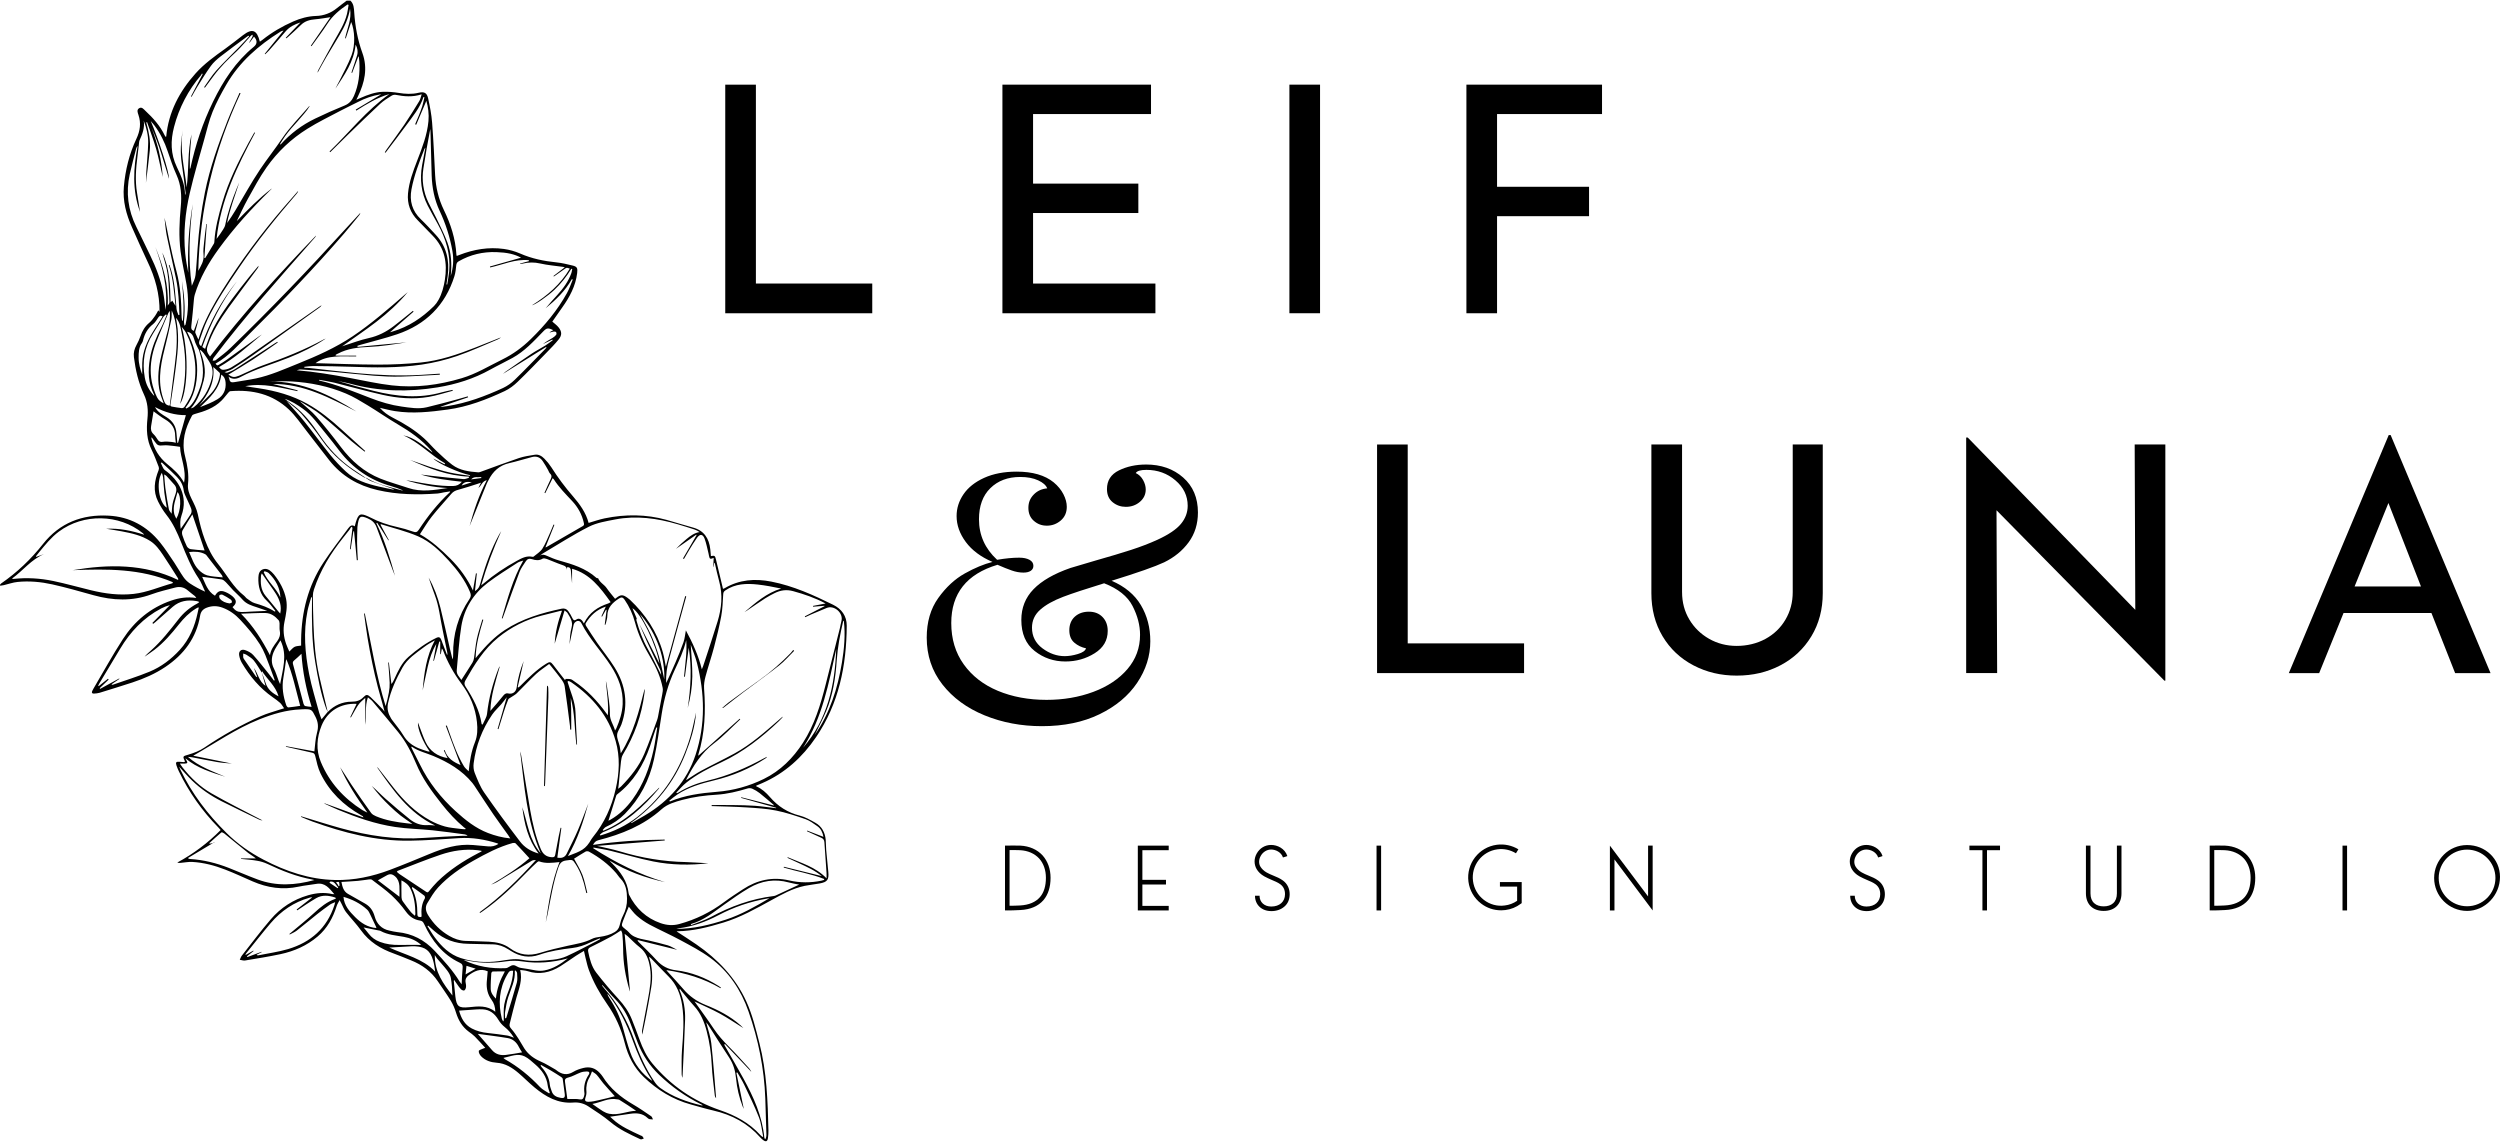 <?xml version="1.0" encoding="UTF-8"?> <svg xmlns="http://www.w3.org/2000/svg" xmlns:xlink="http://www.w3.org/1999/xlink" id="a" viewBox="0 0 1714.75 783.76"><defs><style>.c{fill:none;}.c,.d{stroke-width:0px;}.e{clip-path:url(#b);}</style><clipPath id="b"><rect class="c" width="580.82" height="783.76"></rect></clipPath></defs><g class="e"><path class="d" d="m240.26.38c2.42,2.21,2.52,5.28,2.7,8.16.63,9.54,2.35,18.86,5.61,27.83,3.81,10.5,1.52,20.26-3.09,29.83-.28.59-.57,1.17-1.08,2.22l2.88-1.24c4.93-2.14,9.96-4.06,15.39-4.22,3.6-.09,7.19.16,10.74.76,4.62.75,9.14,1.01,13.73-.1,3.72-.9,5.65-.02,6.48,3.69,1.24,5.53,2.32,11.15,2.76,16.78.94,11.94,1.45,23.91,2.06,35.86.44,8.46,2.32,16.51,6.04,24.15,4.69,9.64,7.94,19.71,8.56,30.51.05.32.12.64.21.95.68-.26,1.28-.48,1.88-.71,9.83-3.82,19.98-5.56,30.47-4.1,3.85.54,7.57,1.58,11.14,3.13,8.02,3.52,16.37,5.22,25.02,6.09,3.7.38,7.37,1.28,11,2.16,3.15.76,3.51,1.85,3.12,5.15-1.07,8.94-5.19,16.49-10.29,23.66-2.32,3.26-4.6,6.56-6.76,9.65,1.42,1.28,3.1,2.43,4.31,3.96,2.29,2.86,2.39,5.36.08,8.23-2.64,3.27-5.61,6.26-8.54,9.27-6.48,6.65-12.91,13.38-19.6,19.81-2.61,2.51-5.63,4.84-8.88,6.36-12.5,5.85-25.39,10.82-39.15,12.69-11.99,1.63-24.06,2.97-36.17,1.06-3.47-.55-6.88-1.48-10.35-2.25,2.51,2.9,5.56,5.06,8.98,6.81,7.66,3.89,14.95,8.37,21.35,14.14,3.03,2.73,5.64,5.9,8.6,8.7,3.45,3.25,6.9,6.54,10.68,9.39,5.22,3.94,11.54,4.72,17.85,5.2.75.06,1.56-.31,2.31-.58,8.56-3.08,17.06-6.32,25.68-9.22,3.46-1.16,7.16-1.66,10.78-2.27,2.68-.45,4.87.92,6.63,2.71,1.8,1.8,3.39,3.78,4.78,5.91,4.44,7.02,9.4,13.67,14.85,19.93,4.67,5.4,8.84,11.09,10.7,18.21,3.76-1.09,7.34-2.38,11.04-3.14,14.17-2.89,28.31-2.86,42.33,1.03,6.06,1.68,12.04,3.64,18.11,5.26,7.76,2.08,11.17,7.48,11.99,15.03.17,1.52.28,3.04.41,4.58,2.55-.52,2.86-.27,3.47,2.29,1.58,6.69,3.19,13.36,4.83,20.19.4-.13.78-.29,1.15-.47,10.05-5.93,20.8-6.71,32.02-4.51,15.01,2.94,28.77,9.18,42.35,15.87,5.82,2.86,9.39,7.71,9.35,14.37-.15,27.35-5.41,53.46-21.05,76.45-9.35,13.76-21.41,24.78-36.93,31.53-1.34.58-2.7,1.14-4.05,1.72-.05.02-.06.1-.1.16.03.11.03.3.09.32,3.78,1.63,6.73,4.31,9.38,7.38,5.49,6.35,12.16,10.65,20.44,12.7,3.74.93,7.26,2.99,10.68,4.9,4.48,2.5,6.64,6.67,7.12,11.69.21,2.33.13,4.68.33,7.02.43,4.99.96,9.98,1.45,14.97.53,5.39-.65,7.01-6,7.97-3.35.61-6.77.93-10.1,1.61-8.39,1.72-15.74,5.89-23.14,9.95-10.56,5.8-21.08,11.72-32.68,15.24-10.32,3.13-20.74,5.87-31.65,5.97-.16.02-.3.07-.44.14,4.51,2.97,9.08,5.83,13.51,8.9,14.67,10.15,26.7,22.6,34.24,39.05,4.22,9.2,6.51,18.95,9.01,28.68,5.04,19.63,5.72,39.68,6.19,59.77.03,1.74-.08,3.48-.32,5.21-.32,2.52-1.49,2.94-3.5,1.33-.64-.49-1.22-1.04-1.77-1.64-8.63-9.81-19.55-15.57-32.17-18.47-5.22-1.2-10.34-2.74-15.51-4.17-12.41-3.42-23-9.96-32.24-18.82-6.74-6.46-10.81-14.49-13.05-23.36-2.43-9.68-6.37-18.51-12.1-26.68-5.07-7.24-9.39-14.98-12.48-23.3-1-2.68-1.57-5.52-2.3-8.31-.38-1.47-.67-2.96-1.09-4.84-2.05,1.24-3.84,2.24-5.54,3.36-3.57,2.35-7.04,4.88-10.68,7.15-7.03,4.41-14.51,6-22.63,3.32-1.46-.47-3.08-.49-4.88-.77,1.66,6.93-.84,12.82-2.56,18.84-1.7,5.98-3.1,12.05-4.65,18.07-.37,1.45.15,2.41,1.15,3.54,1.8,2.03,3.32,4.33,4.81,6.61,1.46,2.23,2.67,4.64,4.14,6.87,2.78,4.2,6.68,6.95,11.31,8.94,3.47,1.49,6.67,3.6,9.99,5.44.17.1.34.22.49.35,3.65,2.97,7.39,3.88,11.74,1.22,2.08-1.27,4.51-2.07,6.9-2.66,4.27-1.07,8.09-.02,11.14,3.32.75.77,1.43,1.59,2.03,2.48,5.2,8.35,12.53,14.33,20.93,19.22,4.27,2.48,8.35,5.32,12.44,8.11.6.41.79,1.42,1.19,2.15-.83-.06-1.68-.02-2.48-.2-.48-.11-.95-.51-1.33-.87-3.29-3.08-7.27-3.41-11.45-2.83-4.67.66-9.32,1.35-14.14,2.06.49.44,1.06.95,1.61,1.47,5.61,5.29,12.62,8.22,19.45,11.44.36.17.83.24,1.08.51.4.45.66,1.02.98,1.54-.58.2-1.15.49-1.74.58-.35.05-.78-.17-1.14-.34-6.97-3.24-13.9-6.46-19.91-11.5-4.8-4.02-10.13-7.43-15.37-10.87-1.51-.98-3.13-1.69-4.87-2.13-1.74-.44-3.51-.58-5.3-.42-10.53.82-18.9-3.96-26.59-10.33-3.8-3.16-7.27-6.72-11.04-9.93-4.33-3.68-9.02-6.65-14.97-7.05-4.02-.28-7.81-1.48-10.69-4.47-.88-.92-1.72-2.44-1.57-3.56.09-.71,2.03-1.19,3.15-1.74.23-.11.47-.18,1.28-.47-2.52-2.74-4.78-5.33-7.19-7.77-1.21-1.23-2.67-2.23-4.07-3.26-4.49-3.32-7.15-7.8-8.78-13.09-.84-2.81-2-5.48-3.49-8.01-2.78-4.57-5.93-8.9-8.9-13.36-4.57-6.88-10.91-11.5-18.51-14.52-3.92-1.56-7.79-3.23-11.76-4.65-9.02-3.22-16.83-7.98-22.55-15.95-3.16-4.39-6.98-8.29-10.31-12.58-1.31-1.69-2.07-3.82-3.08-5.75-.3-.57-.6-1.14-1.24-2.35-.84,1.66-1.59,2.72-1.97,3.92-2.56,8.14-6.48,15.39-13.09,21.01-7.43,6.31-16.08,10.11-25.49,12.12-8.04,1.71-16.18,3-24.3,4.35-1.15.19-2.42-.32-3.63-.5.47-.97.82-2.07,1.47-2.91,6.54-8.31,12.89-16.78,19.77-24.8,6.84-7.97,15.42-13.6,25.63-16.53,5.47-1.58,11.03-2.14,16.66-.81.3.07.63.04,1.33.07-3.44-4.05-6.37-8.12-12.33-7.07-4.02.71-8.11,1.04-12.09,1.9-10.96,2.38-21.41.81-31.58-3.59-6.26-2.72-12.45-5.62-18.8-8.09-7.26-2.82-14.78-4.83-22.59-5.27-2.69-.15-5.43.42-8.14.65-.75.1-1.48.03-2.2-.23,11.03-5.95,20.95-13.39,29.76-22.3-.49-.56-.99-1.17-1.54-1.73-11.17-11.35-20.21-24.21-27.13-38.56-.64-1.33-1.19-2.69-1.66-4.09-.67-2.01-.15-2.63,1.92-2.44,1.07.1,2.13.18,3.2.23.19-.02.38-.06.56-.14.06-.15.17-.3.14-.38-1.66-3.69-1.51-3.43,2.41-4.61,3.8-1.14,7.68-2.61,10.92-4.81,12.26-8.34,25.15-15.53,38.69-21.56,4.25-1.9,8.82-3.08,13.26-4.58.74-.25,1.5-.45,2.74-.83-1.02-1.42-1.68-2.76-2.7-3.69-1.57-1.44-3.35-2.67-5.1-3.9-8.88-6.22-15.68-14.31-21.16-23.56-.94-1.63-1.56-3.38-1.86-5.24-.45-2.71,1.42-4.42,4.01-3.54,2.02.68,4.17,1.78,5.58,3.32,3.81,4.19,7.28,8.7,10.85,13.11,1.18,1.46,2.28,3,3.41,4.51l.55-.32c-.5-1.35-.99-2.7-1.49-4.05-1.64-4.39-3.18-8.81-4.95-13.14-1.03-2.54-2.26-4.97-3.7-7.3-3.84-6.15-8.6-11.59-13.52-16.9-3.42-3.7-7.4-6.55-12.13-8.31-3.59-1.33-7.15-1.4-10.78-.03-2.61.99-4.13,2.63-4.6,5.48-2.57,15.35-11.18,26.67-23.84,35.19-6.99,4.7-14.66,8.04-22.64,10.66-7.44,2.43-14.92,4.74-22.4,7.05-1.26.39-2.63.49-3.95.58-1.25.08-1.74-.56-1.19-1.78.26-.55.53-1.08.84-1.6,6.7-11.35,13.03-22.94,20.2-33.99,8.03-12.38,18.96-21.57,33.13-26.42,5.44-1.86,11.02-2.74,17.2-1.79-.47-.67-.65-1.07-.95-1.31-1.61-1.31-3.31-2.52-4.86-3.88-2.55-2.23-5.49-2.79-8.63-1.97-5.49,1.44-11.06,2.74-16.39,4.69-13.2,4.82-26.35,4.27-39.65.57-9.41-2.61-18.8-5.33-28.32-7.44-7.78-1.72-15.77-2.46-23.75-1.66-3.21.32-6.34,1.47-9.51,2.21-.8.19-1.63.26-2.44.39l-.16-.6c.29-.33.51-.75.85-.98,10.95-7.54,20.42-16.61,28.66-27.03,11.53-14.58,26.98-20.45,45.11-19.46,14.3.78,26.1,7.12,35.11,18.25,3.56,4.41,6.64,9.21,9.82,13.92,2.2,3.26,4.07,6.76,6.32,9.97,1.18,1.7,2.63,3.14,4.34,4.3,3.35,2.19,6.85,4.09,10.52,5.7-1.46-3.05-2.58-6.33-4.45-9.1-5.18-7.69-8.58-16.2-11.98-24.7-2.68-6.68-5.57-13.15-10.09-18.85-2.23-2.81-4.1-5.96-5.73-9.17-3.65-7.18-2.52-14.39.35-21.53.29-.73.31-1.48.07-2.23-1.53-3.92-2.96-7.9-4.84-11.66-3.42-6.83-3.66-14.07-2.9-21.36.61-5.82.13-11.35-2.38-16.64-3.83-8.14-5.78-16.78-6.9-25.64-.38-2.97.32-5.67,1.76-8.28,1.1-1.98,2.03-4.04,2.79-6.17,1.23-3.56,3.01-6.63,5.97-9.08,1.56-1.29,2.78-3.06,3.99-4.72.87-1.19,1.48-2.56,2.21-3.84l.86,1.06c.15-12.18-2.99-23.53-8.21-34.42-3.72-7.78-7.14-15.7-10.67-23.56-4.01-8.91-6.47-18.2-5.58-28.03,1.02-11.33,3.7-22.31,8.56-32.63,2.57-5.44,3.37-10.74,1.42-16.48-.51-1.51-1.34-3.48.51-4.58s3.1.7,4.25,1.77c5.31,4.95,10.14,10.3,13.3,16.94.19.34.4.67.63.98.19-.14.36-.21.38-.29,1.6-16.79,9.05-30.85,20.1-43.23,5.93-6.63,13.09-11.79,20.3-16.92,4.08-2.9,7.98-6.06,11.97-9.11.1-.08.2-.17.31-.23,6.32-4.83,9.57-3.64,11.52,4.47.65-.45,1.23-.82,1.77-1.24,6.47-5.17,13.54-9.29,21.11-12.62,5.03-2.21,10.22-3.62,15.69-3.8,2.6-.06,5.11-.54,7.54-1.45,2.44-.9,4.65-2.18,6.66-3.83,2.22-1.8,4.54-3.48,6.81-5.22h2.41Zm196.61,424.13c-.06-.04-.12-.06-.19-.08-.05,0-.17.03-.17.05-.04.36-.03.73.03,1.1,1.86,6.65,4.17,13.1,7.59,19.17,3.11,5.53,5.84,11.28,8.74,16.93l.64,1.25c-.06-1.26-.24-2.48-.71-3.55-3-6.49-6.13-12.91-9.1-19.41-1.83-3.99-3.47-8.07-5.21-12.1,4.61,9.1,9.21,18.21,13.82,27.32-1.97-12.67-12.81-34.94-18.54-38.05l3.09,7.37Zm-257.29,36.85c-1.81-2.79-3.42-5.72-5.48-8.31-1.26-1.57-3.17-2.65-4.88-3.83-.69-.48-1.6-.64-2.41-.95-.05.81-.05,1.62-.02,2.43.06.47.23.91.51,1.3,2.74,4.02,5.5,8.03,8.28,12.04.1.15.37.19.9.44-.86-2.35-1.59-4.33-2.32-6.32,2.9,3.97,3.46,9.29,7.95,12.26-.85-3.05-1.71-6.1-2.57-9.15.89,2.38,1.88,4.71,2.64,7.12,1.38,4.4,4.51,7.02,8.89,9.23-2.11-7.22-7.73-11.56-11.33-17.26l-.16.98Zm71.03-133.76c.26.03.52.09.76.2,7.48,4.6,16,6.26,24.29,8.57.27.04.54.04.81,0-2.7-1.18-5.47-2.17-8.3-2.98-14.47-4.06-26.17-12.18-35.3-24.08-3.09-4.04-6.17-8.07-9.43-11.97-4.96-5.93-9.28-12.45-15.74-17.02-3.88-2.73-7.8-5.3-12.38-6.72,1.97,1.56,4.06,2.94,6.04,4.47,7.24,5.59,12.79,12.73,17.81,20.24,6.17,9.24,13.56,17.2,22.75,23.46,2.91,1.98,5.85,3.93,8.78,5.9-.31-.06-.67-.05-.92-.2-11.43-6.7-21.48-14.88-29.14-25.91-4.32-6.2-8.98-12.13-13.97-17.8-2.93-3.33-6.74-5.89-10.16-8.8,4.03,4.8,8.32,9.28,12.19,14.09,6.07,7.55,11.73,15.44,17.83,22.97,3.3,4.04,6.86,7.84,10.69,11.39,6.31,5.92,14.33,8.4,22.54,10.31,3.49.81,7.02,1.47,10.53,2.21-.57-.63-1.26-.79-1.92-1.02-4.59-1.6-9.21-3.14-13.76-4.87-1.45-.54-2.67-1.61-3.99-2.44Zm-25.81,160.71c4.55-4.54,10.05-7.03,16.45-7.03,3.21,0,5.73-.71,7.99-3.06,1.95-2.03,2.83-2,4.94-.05,2.9,2.67,5.59,5.56,8.35,8.38.45.51.86,1.04,1.24,1.6-1.42-5.86-3.16-11.34-4.61-16.89-1.44-5.49-2.69-11.05-3.85-16.61-1.18-5.64-2.23-11.29-3.18-16.96-.92-5.6-1.63-11.23-2.42-16.85l.51-.07c4.44,21.26,7.81,42.77,14.29,63.57.88-3.16,1.69-6.26,2.23-9.41.42-2.21.59-4.43.53-6.68-.19-4.62-.64-9.22-.98-13.83l.44-.04,1.73,14.78c1-1.1,1.53-2.29,2.07-3.48,2.51-5.49,4.98-11.04,9.65-15.11,5.9-5.17,12.22-9.76,19.34-13.17,1.46-.7,2.31-.29,2.92.97.48.95.78,1.99,1.16,2.99,1.03,2.66,2.05,5.32,3.08,7.97.31-.75.17-1.37.05-1.99-1.02-4.98-1.98-9.96-3.06-14.95-1.76-8.16-2.48-16.55-5.51-24.44-1.49-3.89-2.78-7.83-4.15-11.77,3.69,6.51,6.27,13.46,8.07,20.66,2.31,9.2,4.27,18.49,6.41,27.74.59,2.57,1.27,5.11,1.9,7.67.43-1.08.44-2.11.43-3.14-.24-13.93,3.42-26.74,11.22-38.29,1.15-1.7,1.09-2.95.35-4.72-3.39-8.16-8.63-15.06-14.52-21.51-6.13-6.71-12.76-13.11-21.09-16.72-8.2-3.55-17.04-5.64-25.59-8.36-.05.17-.11.34-.17.51l5.68,10.44-.32.18-7.69-12.08-.55.33c5.66,11.51,9.28,23.74,12.78,36.01-.91-2.01-1.63-4.09-2.41-6.16-3.42-9.07-6.84-18.14-10.28-27.2-1.1-2.93-3.13-4.75-6.03-5.98-4.81-2.05-5.81-1.64-6.74,3.57-.17.78-.27,1.57-.32,2.38-.1,3.74-.27,7.48-.22,11.22.05,3.83.33,7.66.51,11.48l-.7.06c-.63-6.61-1.25-13.22-1.88-19.83h-.47c-.62,4.1-1.24,8.2-1.86,12.31l-.51-.08c.59-4.91,1.17-9.82,1.76-14.73l-.8-.63c-.38.69-.8,1.36-1.25,2.02-1.42,1.86-2.9,3.68-4.36,5.51-8.59,10.74-15.69,22.33-20.02,35.47-.49,1.46-.74,2.95-.76,4.49.06,6.56.21,13.11.44,19.67.41,11.85,1.35,23.66,3.94,35.26,1.84,8.22,3.88,16.38,5.82,24.56-.39-.7-.73-1.42-1.04-2.15-3.77-10.49-5.77-21.42-7.59-32.38-2.31-13.92-2.31-27.97-2.16-42.03v-2.24c-.43.19-.59.4-.66.63-.82,2.96-1.81,5.9-2.42,8.9-2.93,14.49-1.69,28.95,1.1,43.26,1.76,8.97,4.54,17.74,6.91,26.58.39,1.46,1.03,2.84,1.63,4.51l4.23-5.08Zm-62.57-294.98c-10.2,13.64-17.82,28.61-23.49,44.7l1.94,1.26c1.23-3.37,2.23-6.57,3.56-9.63,1.33-3.07,2.83-6.05,4.52-8.94,6.34-10.83,14.13-20.63,21.9-30.43,2.16-2.72,4.43-5.34,6.66-8.01.02.65-.18,1.21-.6,1.71-6.64,8.98-13.37,17.9-19.92,26.95-5.97,8.26-11.29,16.89-14.52,26.69-.98,2.99.22,4.86,1.77,6.9,22.43-29.35,47.17-56.48,72.69-82.95-.14.54-.41,1.02-.8,1.41-23.65,27.05-47.72,53.73-69.39,82.44-.41.54-.48,1.31-.71,1.98.71-.1,1.61.04,2.1-.35,3.46-2.73,7.04-5.35,10.2-8.41,27.36-26.46,53.68-53.96,79.31-82.14,3.21-3.53,6.47-7.02,9.72-10.53-.14.65-.43,1.23-.86,1.73-3.4,4.14-6.72,8.33-10.22,12.39-20.56,23.83-42.34,46.51-64.7,68.63-7.44,7.36-14.26,15.45-23.56,20.7,1.04,1.35,1.1,1.45,2.31.75,1.85-1.07,3.67-2.21,5.4-3.45,7.38-5.31,14.73-10.68,22.09-16.01.64-.47,1.32-.87,1.99-1.3-9.5,7.92-18.62,16.29-29.42,22.38,1.46,1.73,1.95,2.08,4.01,1.74,1.53-.23,2.97-.72,4.31-1.48,3.28-1.94,6.47-4.03,9.6-6.2,16.97-11.8,33.92-23.61,50.84-35.46.53-.36,1.08-.7,1.62-1.05-.32.65-.78,1.16-1.38,1.54-15.21,10.92-30.43,21.82-45.66,32.72-4.57,3.26-9.27,6.35-14.01,9.35-1.66,1.04-3.66,1.56-5.51,2.31.78.35,1.58.47,2.23.22,1.66-.66,3.39-1.32,4.89-2.28,9.18-5.88,18.3-11.84,27.44-17.78.53-.34,1.08-.65,1.63-.96l.3.45c-5.56,3.84-11.05,7.8-16.71,11.48s-11.53,7.12-17.18,10.57c2.91,1.9,3.95,2.05,7.35.73,1.31-.51,2.55-1.18,3.83-1.74,4.03-1.76,8-3.76,12.15-5.22,14.54-5.08,28.85-10.68,42.39-18.09.35-.16.71-.29,1.07-.39-7.95,5.34-16.45,9.52-25.28,13.05-11.04,4.42-22.56,7.59-33.12,13.25-2.63,1.41-5.5,1.94-8.27-.2.17.69.53,1.15.59,1.65.29,2.31,1.71,2.42,3.56,2.08,4.88-.87,9.79-1.48,14.63-2.51,9.99-2.13,19.29-6.3,28.71-10.09,13.05-5.26,25.86-10.9,37.61-18.78,12.93-8.67,24.59-18.9,36.33-29.05.51-.43,1.01-.86,1.52-1.29-6.39,7.7-13.76,14.34-21.59,20.38-7.83,6.03-16.02,11.49-24.05,17.21.39-.4,1-.58,1.61-.77,5.74-1.8,11.39-4.01,17.24-5.29,6.46-1.43,12.04-4.28,17.18-8.23,1.48-1.14,2.96-2.29,4.43-3.46,2.9-2.32,5.8-4.65,8.69-6.99l.47.54-16.18,14.13c-.2-.04-.07.03.04,0,.58-.16,1.16-.33,1.73-.5,11.05-3.24,20.3-9.46,28.41-17.46,1.21-1.24,2.23-2.64,3.06-4.16,2.42-4.31,3.64-9.02,4.41-13.88,1.8-11.37.03-21.72-8.39-30.26-3.43-3.48-6.75-7.05-10.2-10.51-5.09-5.11-7.34-11.3-6.7-18.41.71-7.88,3.48-15.23,6.3-22.55,3.41-8.81,6.85-17.57,7.73-27.1.44-4.84-.19-9.51-1.44-13.91-2.31,5.43-4.64,10.92-6.97,16.4l-.74-.31c.85-2,1.73-3.99,2.54-6.01.84-2.11,1.7-4.22,2.37-6.39.61-2.01.99-4.09,1.47-6.15l-.65-.17c-2.42,7.55-7.49,13.48-12.04,19.71s-9.34,12.38-14.02,18.55l-.46-.34c.39-.6.74-1.21,1.15-1.79,4.09-5.71,8.3-11.33,12.25-17.15,3.6-5.31,6.95-10.79,10.3-16.26.71-1.17.95-2.65,1.59-4.55-6.38,2.08-12.11,1.47-17.88.36-.88-.17-2.05.14-2.82.63-2.63,1.7-5.39,3.32-7.66,5.44-7.44,6.92-14.71,14.03-22.02,21.1-4.15,4.02-8.23,8.1-12.35,12.16-.16-.16-.31-.32-.47-.47,13.61-13.18,25.39-28.27,41.05-39.39-8.25,2.35-15.5,6.79-22.69,11.36l-.39-.71,17.43-10.44c-.26,0-.52.02-.78.05-5.3.92-10.33,2.65-15.1,5.16-4.03,2.08-8.16,3.98-12.17,6.11-7.56,4.01-15.29,7.74-22.52,12.27-11.11,6.93-20.44,15.74-27.99,26.43-4.85,6.87-8.8,14.36-12.9,21.72-2.75,4.94-5.06,10.11-7.56,15.19,7.64-7.94,15.32-15.73,24.07-22.41-.28.53-.75.86-1.16,1.27-12.72,12.48-24.7,25.61-35.2,40.05-7.08,9.73-13.08,20.05-16.55,31.67-.28,1.03-.47,2.07-.55,3.14-.59,6.05-1.02,12.1-1.79,18.14-.22,1.76-.04,2.79,1.74,3.44,1.09-3.02,2.19-6.03,3.28-9.06-.39,2.95-1.24,5.74-2.04,8.54-.18.61-.4,1.37-.2,1.9.58,1.56,1.36,3.05,2.09,4.64.67-2.08,1.21-4.09,1.95-6.02,3.78-9.77,8.83-18.89,14.41-27.73,12.6-20.02,26.64-38.98,42.08-56.9,3.29-3.81,6.64-7.58,9.96-11.37-.15.87-.61,1.48-1.11,2.06-13.88,16.13-27.27,32.66-39.22,50.3-8,11.8-16.04,23.59-22.13,36.53-2.1,4.45-3.58,9.2-5.25,13.84-.49,1.36-.38,2.76,1.21,3.77,5.71-16.1,13.59-30.88,24.21-44.14h0Zm81.08,167.68c.28-1.04.47-1.95.76-2.84,1.81-5.84,3.1-6.41,8.64-3.86.43.2.85.39,1.27.61,5.79,3.03,11.89,5.11,18.27,6.51,3.73.82,7.39,1.88,10.97,3.17,1.9.69,2.89.51,4.04-1.23,6.15-9.36,13.05-18.12,21.31-25.75.11-.1.09-.32.17-.58-1.48.24-2.87.42-4.25.66-1.45.26-2.88.7-4.33.8-13.85.99-27.59.82-41.28-2.38-13.36-3.11-24.44-9.58-32.95-20.31-5.28-6.64-10.35-13.46-15.61-20.13-3.96-5.04-7.59-10.48-12.21-14.83-11.21-10.56-25.04-13.77-40.09-12.55-.52.04-1.08.61-1.47,1.06-1.58,1.8-2.98,3.8-4.67,5.46-5.08,5.02-11.55,7.31-18.26,9.13-.71.19-1.61.56-1.92,1.13-4.72,8.69-7.35,17.75-4.79,27.74,1.6,6.3,2.77,12.64,2.04,19.22-.39,3.51.81,6.8,2.4,10.01,1.72,3.45,3.57,7.01,4.34,10.73,1.23,5.98,2.71,11.81,4.86,17.54,2.25,5.97,4.94,11.41,9.05,16.51,5.93,7.33,10.28,15.94,17.96,21.87.63.47,1.03,1.28,1.67,1.72,1.74,1.17,3.42,2.68,5.36,3.24,4.85,1.42,9.57,2.99,13.81,5.8.04.02.18-.11.54-.35-1.93-2.34-3.6-4.9-5.79-6.91-4.83-4.43-6.17-9.99-5.93-16.18.09-2.29.68-4.59,3-5.49,2.31-.91,4.44.16,6.17,1.87.53.51,1.04,1.05,1.51,1.61,4.03,5.03,7.06,10.56,8.34,16.93,1.07,5.34-.11,10.55-1.16,15.71-1.05,5.16-.57,10.1,1.15,14.98.63,1.8,1.46,3.53,2.2,5.28,1.35-1.25,2.32-2.56,3.61-3.23,1.2-.63,2.76-.57,4.49-.88,0-.99-.02-2.58,0-4.16.31-18.94,4.77-36.75,15.24-52.68,5.32-8.09,11.3-15.75,17.05-23.55,1.08-1.39,2.35-2.92,4.53-1.38h0Zm-36.9,199.26l.13-.36c.37.1.74.2,1.11.31,8.65,2.61,17.24,5.38,25.94,7.79,18.89,5.24,38.05,8.16,57.73,6.68,8.41-.64,16.84-.95,25.26-1.39,1.38-.07,2.77,0,4.16,0-.54-.57-1.2-.9-1.98-.99-7.35-.97-14.71-2.05-22.08-2.81-8.58-.88-17.26-1.01-25.77-2.29-13.56-2.04-26.47-6.55-39.09-11.81-3.15-1.31-6.23-2.8-9.33-4.21l.11-.21,26.67,9.71c-.29-.62-.31-.77-.4-.82-.4-.25-.81-.47-1.21-.71-12.13-6.86-21.79-16.2-27.89-28.82-1.74-3.61-2.56-7.71-3.52-11.65-.33-1.35-.65-2.09-2.08-2.4-6.04-1.31-12.06-2.72-18.09-4.1.02-.13.05-.26.07-.39l19.48,3.57c.55-4.26.65-8.68,1.8-12.81,1.08-3.92.83-7.16-.99-10.78-2.58-5.13-2.61-5.44-8.42-5.31-.6.02-1.2.07-1.81.1-9.9.4-19.19,3.2-28.33,6.84-16.05,6.39-30.16,16.29-45.37,24.94l26.55,5.4c-3.35-.29-6.73-.49-10.06-1.05-5.67-.95-11.3-2.16-16.95-3.22-1.03-.19-2.09-.22-3.15-.33,7.55,6.68,16.76,9.83,25.63,13.64-9.63-3.07-19.35-5.91-27.32-12.65.16.52.39,1.01.69,1.46.97,1.63.71,2.09-1.19,2.14-.97.03-1.95,0-3.32,0,.78,1.13,1.31,2.03,1.95,2.84,5.53,7,11.97,13.15,19.65,17.56,10.89,6.27,22.18,11.82,33.3,17.68.59.31,1.19.6,1.78.9-.9-.02-1.74-.24-2.54-.66-8.48-4.13-17.01-8.17-25.42-12.42-7.5-3.8-14.42-8.51-20.47-14.35-3.1-2.99-5.89-6.31-8.79-9.45.26.63.53,1.36.87,2.06,7.86,16.42,18.71,30.66,31.63,43.42,7.55,7.45,16.06,13.47,25.45,18.36,15.38,8.01,31.39,13.51,48.96,13.91,13.08.3,25.54-2.38,37.65-6.93,9.14-3.44,18.15-7.2,27.17-10.93,9.61-3.97,19.37-7.07,29.97-6.13,3.4.31,6.8.58,10.2.93,2.55.27,4.92-.28,7.08-1.66-.18-.15-.37-.28-.58-.39-8.56-2.67-17.26-4.19-26.29-3.61-11.35.74-22.71,1.61-34.08,1.76-23.15.3-45.19-5.41-66.77-13.22-2.61-.93-5.15-2.08-7.69-3.15Zm252.62-11.08l.44.56c10.32-4.33,21.22-5.75,32.27-6.65,11.28-.9,21.99-3.83,32.15-8.81,11.37-5.57,20.1-14.29,26.9-24.88,7.83-12.22,12.02-25.91,15.52-39.84,3.26-12.97,6.53-25.94,9.81-38.91.38-1.49.53-3.04.97-4.51,1.69-5.57-4.93-11.41-10.17-9.11-3.43,1.5-6.91,2.85-10.36,4.32-1.44.6-2.85,1.3-4.26,1.96-.09-.19-.18-.39-.27-.57l13.53-6.97c-.02-.09-.04-.19-.06-.28l-7.8.64c-.03-.18-.06-.36-.09-.55l8.68-1.66c-7.3-3.89-14.66-6.36-22.23-8.45-4.61-1.28-8.69-.68-12.77,1.35-2.23,1.08-4.39,2.28-6.49,3.59-4.21,2.72-8.32,5.6-12.48,8.4-.55.37-1.12.69-1.68,1.03,7.65-6.49,15.17-13.14,25.15-16.16-5.37-1.13-10.68-2.17-16.04-2.76-7.76-.84-15.39-.63-22.22,4.02-1.09.74-1.4,1.4-1.48,2.69-.3,4.98-.45,10.04-1.35,14.93-1.32,7.16-3.06,14.26-4.93,21.31-1.79,6.79-4.08,13.44-5.89,20.22-.71,2.66-1.16,5.55-.95,8.28,1.18,15.34.57,30.49-3.97,45.33-.03.21-.01.43.04.64l28.35-25.36.39.42c-5.97,5.53-11.56,11.57-18.03,16.45-8.78,6.62-14.17,15.48-19.05,24.9-.03.05.11.19.15.23,3.32-2.1,6.54-4.4,9.99-6.26,7.59-4.08,15.4-7.79,22.97-11.92,11.43-6.22,21.03-14.91,30.79-23.35l2.27-1.95c-.17.49-.19.63-.26.71-.78.82-1.55,1.66-2.37,2.45-11.78,11.22-24.47,21.15-39.32,28.13-8.47,3.98-16.87,8.21-24.24,14.08-2.47,1.97-4.51,4.48-6.76,6.74l.43.44c.29-.14.59-.26.87-.42,6.34-3.89,13.2-6.54,20.39-8.24,13.53-3.19,26.15-8.59,38.29-15.23.71-.4,1.46-.73,2.2-1.09-.14.43-.4.76-.79.97-10.97,7.18-22.86,12.19-35.61,15.24-8.81,2.11-17.48,4.63-25.15,9.7-1.92,1.25-3.65,2.8-5.47,4.22h.02Zm-69.5,37.98c9.29-3.52,12.11-4.48,16.18-11.67.28-.46.59-.9.95-1.31,7.93-9.74,12.9-20.9,15.66-33.08,2.48-10.92,3.06-21.91-.03-32.78-4.92-17.32-15.84-30.24-30.43-40.32-.56-.39-1.23-.61-1.85-.92l-.78.4c2,6.99,5.28,13.67,5.5,21.09.22,7.36.7,14.73,1.07,22.09l-.47.03c-1.28-10.68-1.05-21.56-3.86-32.04-.03,2.48.18,4.94.27,7.4.09,2.41.06,4.82.07,7.22,0,2.41,0,4.78,0,7.17l-.71-.02c-.05-.79-.05-1.59-.15-2.38-1.19-9.15-2.3-18.31-3.66-27.43-.24-1.68-1.29-3.35-2.32-4.77-2.27-3.13-4.74-6.09-7.15-9.11-.32-.41-.69-.78-1.16-1.31-3.08,2.33-6.27,4.34-8.98,6.86-4.59,4.27-8.84,8.93-13.33,13.33-1.1,1.07-2.58,1.75-3.86,2.65-.68.47-1.64.89-1.92,1.56-1.09,2.66-2.02,5.39-2.91,8.12-1.31,4.05-2.54,8.13-3.79,12.19l-.56-.16c2.08-7.22,4.16-14.43,6.28-21.79-1.31,1.69-2.46,3.32-3.76,4.82-2.04,2.39-4.46,4.51-6.21,7.08-6.9,10.1-11.21,21.28-12.74,33.42-.28,2.17-.07,4.66.74,6.67,1.88,4.64,3.72,9.44,6.54,13.51,7.89,11.38,16.11,22.51,24.52,33.51,3.04,3.99,7.32,6.74,12.79,8.24-7.41-9.62-9.82-20.53-11.23-31.78,3.63,10.7,4.66,22.43,12.63,31.59-9.69-22.42-11.17-46.28-14.1-69.82.37,1.01.63,2.04.78,3.1,2.03,12.41,3.91,24.85,6.12,37.23,1.61,9.02,3.64,17.95,7.19,26.48,1.47,3.53,3.67,5.48,7.55,5.73,1.54.1,2.16-.2,2.42-1.71.76-4.35,1.6-8.69,2.45-13.02.36-1.83.81-3.65,1.22-5.47l.53.1c-.92,6.79-1.84,13.57-2.77,20.4,2.75.51,5.1,0,6.43-2.72,2.61-5.33,5.34-10.63,7.68-16.09,2.58-6.01,4.77-12.18,7.13-18.27-3.42,12.36-7.3,24.55-13.94,35.96h.01Zm141.06-34.68l.24-.28c-3.26-2.75-6.46-5.57-9.8-8.22-1.53-1.19-3.19-2.19-4.96-2.98-1.03-.44-2.09-.52-3.17-.24-7,2.11-14.06,3.87-21.4,4.32-7.9.48-15.72,1.46-23.38,3.53-5.12,1.38-10.31,2.84-14.34,6.45-12.48,11.15-27.44,17.16-43.35,21.23-1.86.47-2.79,1.52-3.7,3.22,16.45-2.41,32.78-3.48,49.16-3.64l.05.6-46.45,3.71c5.15,1.22,10.55,2.21,15.78,3.8,14.71,4.45,29.68,6.98,45.03,7.3,2.61.06,5.22.24,7.83.38,2.61.14,5.18.29,7.76.44-12.67,1.47-25.32,1.26-37.77-1.22-9.89-1.96-19.57-4.94-29.38-7.32-3.85-.95-7.8-1.51-11.7-2.24l-.11.52c15.39,9.88,31.62,17.98,49.21,23.21-13.43-2.92-26.2-7.51-38-14.74.49.8,1.19,1.33,1.78,1.94,5.69,5.76,10.36,12.1,11.27,20.52.04.33.13.65.27.95,4.69,9.32,11.78,16.04,21.68,19.47,4.14,1.42,8.4,1.8,12.81.58,11.16-3.05,21.38-8.04,30.64-14.97,4.23-3.15,8.68-6.03,13.1-8.92,9.69-6.35,20.18-8.67,31.6-6.01,7.35,1.71,14.71,1.69,22.09.18.62-.13,1.22-.34,1.84-.52l.09-.64c-8.96-3.6-18.57-5.06-27.78-7.85.05-.18.09-.36.14-.54l25.99,6.41c-2.34-1.87-4.83-3.51-7.48-4.91-2.65-1.43-5.4-2.66-8.13-3.94-2.64-1.24-5.3-2.44-7.95-3.67l.22-.43c9.11,3.98,18.98,6.55,26.61,14.49,0-1.5.06-2.65-.02-3.8-.47-6.94-1.03-13.87-1.45-20.81-.1-1.6-.66-2.57-2.14-3.22-3.3-1.44-6.56-2.99-9.83-4.49.06-.15.11-.3.17-.44l11.14,4.31c-.58-3.17-1.82-5.69-4.21-7.35-2.56-1.79-5.17-3.78-8.07-4.79-6.62-2.3-13.33-4.54-20.17-5.91-6.59-1.32-13.4-1.71-20.13-2.15-8.02-.52-16.06-.64-24.09-.92v-.71c4.94,0,9.89-.06,14.82.02,4.94.08,9.91.13,14.85.49,4.84.35,9.66,1.1,14.48,1.66.03-.1.06-.21.08-.31l-24.03-6.77.11-.44,22.11,5.61ZM239.06,3.33l-.66-.27c-5.38,3.64-10.29,7.67-13.88,13.29-3.37,5.27-7.22,10.23-10.86,15.33l-.47-.32,13.46-19.58c-3.42.49-6.94,1.18-10.51,1.47-3.71.3-7.03,1.19-9.77,3.91-2.9,2.87-5.96,5.56-8.96,8.32-.35.3-.72.57-1.1.83l-.32-.39,10.11-10.54c-4.03,1.29-7.57,3.02-10.26,6.21-3.67,4.34-7.42,8.61-11.17,12.88-.86.98-1.85,1.84-2.78,2.75l-.31-.32,12.9-15.91c-.75.07-1.44.31-2.07.71-15.07,9.39-28.2,20.81-37.19,36.36-3.47,6.01-6.8,12.18-9.4,18.59-2.45,6.05-3.94,12.49-5.69,18.8-3.42,12.3-7.09,24.54-9.96,36.97-3.16,13.6-4.49,27.45-3.13,41.45.22,2.26.55,4.51.9,6.76.35,2.17.8,4.31,1.21,6.46-.67-15.78.35-31.44,3.05-47.01-2.22,18.63-3.34,37.26-.63,55.96,1.07-2.44,2.24-4.86,2.53-7.39.68-5.97.95-12,1.39-18.01.95-12.95,2.48-25.83,5.04-38.57,3.41-17.05,9.27-33.35,15.6-49.47,2.51-6.38,5.42-12.59,8.15-18.88l.71.23c-18.02,38.71-28.09,79.29-28.99,121.8,1.78-3.4,4.15-6.74,3.61-11.28-.32-2.69.1-5.48.37-8.21.42-4.22.99-8.43,1.51-12.64l.35.05c-.56,7.75-1.11,15.51-1.68,23.26l.56.13c2.02-3.35,4.06-6.7,6.05-10.07.22-.38.23-.9.27-1.36.55-9.29,2.94-18.19,5.54-27.05,4.18-14.29,10.83-27.47,17.82-40.51,1.31-2.44,2.71-4.82,4.06-7.23l.49.21c-12.31,23.02-23.65,46.38-26.42,72.82,1.64-2.1,3.16-4.28,4.56-6.55.58-.95,1.17-1.98,1.39-3.05,1.72-8.54,4.55-16.76,7.79-24.83.58-1.45,1.21-2.88,1.82-4.31-2.88,9.26-6.53,18.25-8.31,27.85,2.07-2.9,3.98-5.86,5.8-8.89,5.57-9.29,10.75-18.84,16.77-27.83,4.85-7.24,10.31-14.06,15.2-21.33,5.31-7.88,12.19-14.69,18.39-21.96.13-.14.36-.19.54-.28-1.15,1.91-2.46,3.7-3.93,5.38-1.46,1.74-2.96,3.45-4.47,5.16-1.46,1.66-2.98,3.25-4.41,4.94-1.46,1.74-2.91,3.51-4.22,5.35-1.22,1.71-2.27,3.54-3.39,5.32l.4.28c6.75-7.51,14.68-13.45,23.78-17.82,6.62-3.2,13.36-6.17,20.17-8.95,3.19-1.31,5.06-3.56,6.35-6.53,3.28-7.54,4.17-15.45,3.71-23.57-.07-1.17-.27-2.33-.4-3.49l-.3.03c-1.41,3.74-2.83,7.48-4.24,11.22l-.49-.18c.22-.67.44-1.35.66-2.03,1.09-3.3,2.26-6.57,3.25-9.9.71-2.39.24-5.2-1.05-7.3-1.14,11.78-7.73,20.89-13.85,30.22.7-1.71,1.72-3.25,2.53-4.9,2.94-5.99,6.25-11.85,8.58-18.07,2.69-7.17,2.14-17.09-.27-22.76-1.23,3.71-2.49,7.49-3.74,11.27l-.47-.14c1.43-6.7,4.7-13.11,3.4-20.27-1.04,6.54-3.78,12.39-7.11,17.98-3.05,5.13-6.19,10.18-9.21,15.33-2.06,3.49-3.96,7.08-5.93,10.62,0-.67.16-1.3.5-1.88,3.61-6.65,7.17-13.31,10.89-19.89,3.38-6.01,7.14-11.82,8.8-18.62.49-2.04.73-4.13,1.09-6.2Zm-30.3,248.27l-.06.63c1.26.07,2.52.07,3.76.21,10.83,1.19,21.65,2.54,32.51,3.54,14.6,1.35,29.23,2.02,43.89,1.14,4.26-.25,8.51-.54,12.77-.82l.03.71c-8.99.46-17.99,1.11-26.99,1.31-6.01.14-12.05-.15-18.05-.61-9.19-.71-18.36-1.8-27.55-2.61-7.59-.67-15.19-1.19-22.78-1.69-.91-.06-1.85.36-2.78.56,12.38.99,24.44,3.04,36.47,5.29,9.58,1.79,19.13,3.96,28.8,5.07,16.28,1.88,32.28-.23,47.96-4.93,9.89-2.95,18.65-8.34,27.82-12.83,7.25-3.56,13.68-8.26,19.49-13.94,9.69-9.45,18.27-19.73,24.83-31.58,1.63-2.93,2.67-6.17,3.98-9.28l-.62-.29c-4.51,8.03-11.01,14.25-18.02,20.01,2.55-3.13,5.27-6.11,7.99-9.09,4.09-4.47,7.65-9.31,9.7-15.09.32-.89.4-1.85.59-2.79l-.62-.16c-3.22,5.34-7.1,10.17-11.63,14.46-4.25,4.05-12.95,10.16-15.41,10.61,10.7-6.67,19.71-14.47,25.99-25.14-2.15-.85-2.14-.82-3.68.3-2.4,1.72-4.83,3.4-7.24,5.09l-.27-.39,7.76-5.93c-.71-.18-.95-.26-1.21-.3-5.22-.74-10.53-1.16-15.66-2.32-4.02-.93-8.04-.91-12.05.09-.54.13-1.1.18-1.66.27l-.07-.32,6.07-1.66-.13-.65c-9.26-.93-17.69,3.07-26.47,4.98-.06-.21-.11-.42-.17-.64l21.35-6.05c-4.46-2.43-9.57-3.58-16.98-3.83-9.18-.31-17.78,1.7-25.77,6.29-1.11.64-1.55,1.42-1.69,2.68-.29,2.52-.5,5.1-1.25,7.49-6.27,20.02-19.62,33.22-39.34,39.9-8.29,2.8-16.82,4.85-25.25,7.26-.67.19-1.32.43-1.98.65l.14.74,33.57-3.13c-8.58,1.34-17.18,2.78-25.83,3.14-7.46.31-14.61,1.09-21.28,4.63-.18.09-.38.14-.55.23-.34.2-.67.42-1,.64l.11.51h14.02l.02.52c-9.7.14-19.69-1.35-27.93,4.61,14.13.36,28.63.99,43.14,1.01,9.7,0,19.38-.47,29.04-1.44,13.07-1.31,25.43-5.57,37.6-10.34,5.82-2.29,11.64-4.62,17.45-6.93-.67.61-1.43,1.09-2.27,1.45-9.32,3.86-18.49,8.17-28.03,11.41-7.79,2.66-15.77,4.59-23.91,5.81-16.2,2.39-32.55,2.11-48.88,1.5-8.56-.32-17.12-.4-25.68-.49-2.04-.01-4.08.34-6.12.53Zm194.05,360.82l-.64.16c-.17-.71-.36-1.41-.52-2.11-1.33-6.11-3.19-12.02-6.59-17.35-2.41-3.8-2.35-3.52-6.76-2.92-3.16.44-4.38,2.02-5.33,4.84-3.56,10.51-5.28,21.42-7.41,32.24-.35,1.8-.82,3.56-1.23,5.35,2.14-13.92,4.09-27.86,9.44-41.34-5.03.55-9.56,1.14-13.99-.48-.35-.13-1.02.25-1.36.57-2.24,2.1-4.51,4.2-6.64,6.41-9.56,9.85-19.4,19.39-30.72,27.24-.58.41-1.19.77-1.78,1.16l-.33-.47c14.28-10.36,26.76-22.66,38.66-35.81-1.03-.02-2.1.03-2.91.52-8.01,4.84-15.96,9.75-23.95,14.63-.64.36-1.3.68-1.98.95-.64.28-1.3.52-1.96.77,9.42-5.48,18.51-11.3,26.33-18.11-3.19-3.47-6.24-6.86-9.42-10.15-.39-.41-1.46-.45-2.1-.28-9.62,2.67-18.36,7.28-26.99,12.16-8.84,5.01-17.12,10.77-24.04,18.21-2.96,3.18-5.19,7.08-7.47,10.83-1.68,2.76-1.11,5.6.57,8.33,3.66,5.93,8.43,10.68,14.47,14.17,3.42,1.98,7.04,3.27,11,3.42,5.41.21,10.83.27,16.24.55,5.14.27,10.11,1.31,14.35,4.46,6.44,4.77,13.31,5.5,20.91,3.13,6.17-1.93,12.51-3.41,18.84-4.81,5.6-1.24,11.3-2.03,16.52-4.72,1.66-.86,3.7-1.14,5.61-1.42,3.54-.52,6.93-1.37,10.03-3.26.85-.49,1.56-1.13,2.14-1.92s.97-1.66,1.19-2.62c.56-2.26,1.2-4.57,2.27-6.61,1.95-3.69,2.89-7.62,2.82-11.79-.07-4.98-.66-9.9-4.48-13.73-1.13-1.13-1.95-2.55-2.99-3.77-5.25-6.11-11.63-10.81-18.61-14.71-.61-.34-1.74-.38-2.35-.04-2.77,1.58-5.44,3.32-7.9,4.87,1.92,3.66,4.24,7.29,5.77,11.22s2.23,8.14,3.31,12.23Zm74.95-245.33l-.14-.39-14,9.77c2.3-2.41,4.73-4.66,7.31-6.76,2.61-2.18,5.33-4.2,8.93-4.76-1.07-.73-2.21-1.31-3.43-1.74-3.88-1.27-7.77-2.51-11.69-3.65-14.04-4.09-28.28-6.07-42.8-3.26-6.15,1.19-12.61,2.23-18.09,5.01-10.83,5.49-21.07,12.14-31.55,18.32-.67.44-1.31.91-1.93,1.41,1.69-.95,3.08-.54,4.68.17,2.73,1.22,5.52,2.41,8.4,3.22,9.18,2.58,18.27,5.31,25.59,11.9.35.31,1.06.24,1.19.26,1.13,2.99,4.17,4.3,5.81,6.7,1.77,2.57,3.84,4.92,5.83,7.43.24-.17.5-.35.76-.55,3.08-2.43,4.53-2.46,7.69-.18.61.42,1.19.88,1.73,1.37,10.66,10.08,18.6,21.89,22.61,36.11.97,3.45,1.46,7.05,2.03,9.84l13.29-48.45.69.18c-.09.37-.17.75-.27,1.12-3.84,14.06-7.76,28.1-11.52,42.18-1.39,5.2-2.28,10.52-1.9,16.11,2.15-4.77,4.31-9.35,6.29-14,1.96-4.61,3.9-9.26,5.54-13.98.86-2.47,1.06-5.17,1.62-8.1,4.69,8.65,8.63,17.32,10.95,26.71.65-1.49,1.21-3.01,1.68-4.57,3.05-9.41,6.26-18.78,9.12-28.24,2.76-9.09,3.68-18.33,1.05-27.7-1.15-4.11-2-8.3-2.98-12.47l-.35.02-.47,2.68-.2-.02c.09-1.99.18-3.97.27-6.11-2.47.96-2.68.86-3.19-1.3-.14-.58-.2-1.19-.35-1.77-.85-3.36-1.46-6.81-2.66-10.05-1.21-3.28-3.2-3.48-5.22-.68-1.99,2.76-3.72,5.71-5.51,8.61-1.2,1.95-2.32,3.96-3.47,5.93l-.64-.38c3.1-5.31,6.21-10.64,9.31-15.96Zm-103.78-28.84l-.54-.19c1.44-3.21,2.8-6.46,4.36-9.61.66-1.34.68-2.49-.33-3.44-.83-.77-1.08-1.73-1.56-2.66-1.03-2.01-2.3-3.91-3.51-5.83-1.73-2.76-4.27-3.85-7.4-3.06-5.24,1.33-10.39,3.01-15.66,4.19-6.83,1.54-11.32,5.7-14.32,11.78-.35.71-.81,1.4-1.11,2.14-3.62,8.92-7.22,17.84-10.82,26.78-.34.84-.67,1.68-1.01,2.52,2.94-10.77,6.45-21.31,11.8-31.52-3.27.75-3.65,3.82-5.75,5.3l1.79-3.6c-.99.34-1.66.59-2.33.8-4.46,1.4-8.88,2.93-13.4,4.13-1.86.48-3.32,1.22-4.54,2.65-4.49,5.22-9.19,10.27-13.46,15.66-3,3.78-5.43,8.01-8.18,12.15,8.23,4.68,14.72,10.64,20.98,16.88,6.37,6.34,11.51,13.56,15.42,21.66.71-4.1,1.38-7.92,2.04-11.73l.61.09c-.42,3.95-.84,7.9-1.28,12.06,3.33-1.84,3.56-4.98,4.35-7.73,3.14-10.75,6.86-21.26,12.28-31.11.42-.77.92-1.49,1.39-2.24-5.47,12.07-10.06,24.47-13.76,37.2.93-.71,1.4-1.07,1.85-1.46,6.96-5.91,14.53-10.96,22.52-15.34,3.28-1.8,6.69-3.71,10.74-2.83.25.06.61.07.78-.07,2.06-1.76,4.61-3.21,6.03-5.4,2.19-3.4,3.62-7.29,5.33-10.99.85-1.86,1.6-3.77,2.4-5.65l.56.23-6.14,15.43c.21-.03.42-.08.63-.16,8.33-4.82,16.64-9.67,24.99-14.44,1.07-.61.92-1.26.73-2.14-1.24-5.79-4.04-10.81-8.02-15.05-4.49-4.79-9.11-9.43-12.65-15.01-.13-.2-.36-.33-.73-.67l-5.08,10.3Zm52.03,299.86c-2.48,1.57-4.48,3.02-6.64,4.18-4.77,2.56-9.59,5.03-14.45,7.41-1.42.7-1.79,1.61-1.49,3.05,1.04,5.08,2.32,10.19,5.49,14.31,4.81,6.24,9.94,12.26,15.25,18.07,3.85,4.21,7.06,8.73,9.18,14,1.85,4.59,3.59,9.22,5.28,13.88,2.16,5.95,4.83,11.67,8.9,16.53,12.43,14.85,27.89,25.6,46.15,31.86,10.7,3.67,20.22,8.7,27.84,17.14.45.45.92.88,1.41,1.28l.53-.23c-.93-4.42-1.29-9.06-2.91-13.21-2.96-7.58-6.58-14.91-10.07-22.27-1.39-2.93-3.15-5.68-4.74-8.51l-.67.21c1.7,8.26,3.4,16.53,5.1,24.81-.27-.57-.57-1.15-.8-1.75-2.39-6.15-3.89-12.51-4.51-19.08-.47-5.21-1.85-10.06-4.79-14.49-4.87-7.36-9.54-14.86-14.3-22.29-.32-.51-.71-.96-1.4-1.86,1.29,5.19,2.98,9.71,3.49,14.38,1.38,12.54,2.25,25.14,3.32,37.71-.52-.48-.82-1.08-.9-1.79-.75-7.05-1.78-14.08-2.11-21.14-.35-7.78-1.49-15.43-3.44-22.97-1.68-6.43-4.09-12.4-8.7-17.38-3.03-3.29-5.77-6.85-8.64-10.3-.37-.44-.67-.93-1.01-1.41-.32.48-.36.69-.29.85,2.89,6.48,4.03,13.35,3.81,20.36-.43,13.29-1.17,26.56-1.79,39.83-.31-.81-.58-1.65-.57-2.48.03-5.61-.17-11.25.26-16.85.79-10.22,1.62-20.44.05-30.64-1.13-7.33-3.74-14.04-9.17-19.43-4.08-4.05-7.98-8.28-11.98-12.42-.4-.41-.85-.76-1.47-1.29.01.28.04.55.09.83,2.15,6.63,2.48,13.4,1.36,20.23-1.04,6.33-2.19,12.65-3.39,18.96-.84,4.49-1.83,8.97-2.76,13.45-.26-1.07-.28-2.15-.08-3.22,1.3-7.04,2.66-14.06,3.97-21.1,1.33-7.18,2.65-14.36,1.42-21.71-.89-5.38-2.47-10.33-7.09-13.91-2.95-2.29-5.52-5.06-8.27-7.59-.47-.43-.99-.79-2.04-1.6,1.28,13.65,2.49,26.69,3.69,39.53-.14-.27-.25-.55-.34-.84-2.76-9.35-4.43-18.86-4.39-28.66.02-3.32-.29-6.67-.57-10-.04-.84-.55-1.66-.83-2.42Zm-173.67-159.82c-2.28,6.47-.78,12.8-1.81,18.84v-18.42c-1.42,1.32-2.93,2.45-4.08,3.86-1.22,1.48-2.14,3.22-3.14,4.88-.92,1.53-1.76,3.11-2.63,4.67l-.43-.23,4.36-9.12c-10.98-.52-19.95,4.89-24.05,14.95-3.29,8.05-3.94,16.69-.51,24.9,5.86,14.05,15.66,24.9,28.51,33.02.93.58,1.97.99,3.44,1.72-7.32-10.2-13.83-20.19-18.71-31.14,2.68,3.92,5.08,8.01,7.73,11.94,4.4,6.54,8.91,13,13.51,19.4.76,1.05,2.15,1.79,3.4,2.32,6.79,2.87,14,4.02,21.26,4.84,1.05.12,2.11.23,3.67.4-3.06-2.16-5.71-3.84-8.16-5.78-2.51-1.99-4.89-4.16-7.22-6.38-2.27-2.16-4.48-4.41-6.58-6.74-2.09-2.34-3.97-4.79-5.95-7.19,3.3,2.81,6.21,5.96,9.42,8.78,5.5,4.86,11.08,9.65,16.83,14.21,3.41,2.69,7.41,4.21,11.94,3.93,1.77-.11,3.56.16,5.35.25-18.22-8.59-28.96-24.39-39.91-39.98.41.18.74.45.99.81,3.42,4.37,6.84,8.74,10.25,13.11,7.11,9.08,15.18,17.14,25.41,22.69,3.17,1.73,6.49,3.08,9.96,4.06,3.39.95,6.98,1.15,10.49,1.64,1.14.16,2.29.18,3.43.27l.28-.58c-.35-.18-.69-.38-1.01-.61-5.77-4.83-10.81-10.34-15.47-16.24-6.83-8.63-13.31-17.51-17.53-27.73-3.19-7.72-7.03-15.03-12.28-21.51-5.76-7.12-11.69-14.09-17.59-21.08-.77-.93-1.84-1.62-3.15-2.74h0Zm135.18-11.83l.52-.81c1.14.06,2.31-.04,3.41.22.81.19,1.52.81,2.24,1.3,8.78,5.9,15.92,13.44,22.1,21.95.37.51.76,1.02,1.13,1.52.68-8-.76-15.74-1.36-23.56.32,1.09.56,2.2.71,3.32.77,6.44,2.12,12.89,2.05,19.32-.04,4.36,2.44,7.23,3.53,11.33.5-.81.75-1.12.9-1.47,2.28-5.32,4.07-10.8,4.33-16.61.42-9.67-2.88-18.23-8.05-26.23-6.43-9.93-14.79-18.51-20.19-29.19-1.11-2.19-3.29-2.17-4.84-.24-.39.49-.55,1.22-.69,1.86-.91,4.22-1.8,8.46-2.69,12.69.23-3.87.44-7.79,1.44-11.49,1.09-4.08-1.05-6.9-2.85-9.95-.3-.52-.95-.84-1.98-1.73-2.35,7.95-4.56,15.4-6.77,22.86.4-7.78,2.25-15.23,5-22.66-.4.02-.8.07-1.19.14-4.28,1.07-8.57,2.14-12.84,3.23-5.43,1.4-10.65,3.36-15.65,5.9-5.01,2.53-9.68,5.56-14.03,9.11-9.85,7.99-16.37,18.59-22.54,29.46-.89,1.57-.83,2.77.2,4.35,5.13,7.9,9.56,16.12,10.95,25.63,0,.06.21.08.71.27,1.03-2.46,2.72-4.88,3-7.45,1.16-10.6,3.92-20.75,7.74-30.66.14-.38.29-.75.47-1.11.17-.28.36-.54.58-.79-2.88,10.09-6.19,20.01-6.52,30.63,3.03-3.34,5.87-6.77,8.67-10.23.93-1.14,1.83-2.11,3.52-1.73,3.13.69,5.46-1.04,5.89-4.27.83-6.19,2.43-12.18,4.79-17.96-1.38,5.97-2.75,11.94-4.13,17.91l.57.2c.34-.29.71-.55,1.04-.86,5.62-5.54,11.11-11.2,17.91-15.4,2.39-1.48,3.08-1.53,4.83.79,2.63,3.53,5.39,6.94,8.09,10.41Zm-265.45-68.7l.24-.47c-.07-.24-.16-.48-.27-.71-3.42-5.36-6.76-10.77-10.32-16.04-2.43-3.59-4.94-7.1-8.76-9.53-5.98-3.8-12.68-5.27-19.45-6.56-3.53-.67-7.08-1.19-10.63-1.77,8.95-.47,17.53,1.33,25.99,4.08-.25-.41-.57-.77-.95-1.07-16.29-13.19-40.72-13.62-57.57-1.04-5.27,3.93-9.29,9.02-13.44,14.02-.79.95-1.54,1.94-2.3,2.91l.26.36,5.28-1.87c-8.78,3.71-14.42,11.39-21.88,16.73.25.21.54.31.86.29,9.2-1.03,18.36-.47,27.36,1.4,8.78,1.83,17.39,4.31,26.1,6.41,9.55,2.31,19.16,3.56,29.04,2.46,9.3-1.03,17.77-4.86,26.66-7.3.07-.02.1-.22.3-.71-22.17-9.45-45.43-9.16-68.77-8.26,24.64-4.14,48.94-4.52,72.24,6.66Zm266.74-6.55c.17-2.47-1.4-3.09-3.36-3.76-3.54-1.19-6.94-2.77-10.44-4.07-.87-.32-2.16-.61-2.81-.21-2.45,1.54-4.93,1.14-7.35.36-1.88-.61-3.18-.11-4.14,1.36-1.55,2.41-3.35,4.75-4.37,7.4-3.51,9.1-6.72,18.32-10.04,27.5-.54,1.48-1.07,2.96-1.6,4.45l-.52-.19c4.02-13.5,7.58-27.16,14.74-39.57-1.38.5-2.79.74-3.89,1.46-6.82,4.46-13.8,8.72-20.28,13.63-9.92,7.52-16.31,17.65-18.33,29.93-1.63,9.94-2.11,20.08-3.14,30.13-.3,2.96,1.79,4.62,3.16,6.75,2.65-4.11,5.18-7.96,7.59-11.86.57-.96.94-2,1.1-3.11.69-4.42,1.02-8.92,1.95-13.29.96-4.47,2.48-8.81,3.76-13.21l.65.17c-2.55,8.46-5.06,16.93-5.27,26.41.8-.99,1.23-1.56,1.69-2.11,5.45-6.46,11.21-12.56,18.35-17.23,11.92-7.81,25.27-11.74,39.02-14.66,1.86-.4,3.41.23,4.45,1.63,1.15,1.53,2.06,3.26,2.92,4.98.63,1.26,1.25,1.82,2.59.88,1.46-1.04,2.81-.6,3.93.6.44.47.71,1.1,1.3,2.05,3.73-7.63,9.67-11.36,16.69-13.7.59-.19,1.1-.6,1.68-.92-7.08-9.9-14.18-19.4-26.47-22.89v9.97c-.35-2.9-.56-5.81-.81-8.72-.13-1.52-.8-2.47-2.58-2.3-.06.75-.13,1.45-.19,2.15Zm-182.67-115.8l-.07.23c3.67,3.36,7.69,6.41,10.94,10.14,5.84,6.7,11.39,13.67,16.74,20.76,7.26,9.6,16.01,17.29,27.22,21.77,6.2,2.47,12.68,4.21,19.01,6.37,9.03,3.08,18.03,1.42,27.06.06-9.73-.49-19.16-2.48-28.46-5.22,1.19.05,2.36.19,3.53.44,9.47,1.76,18.92,3.59,28.63,3.4,2.49-.05,4.35-.86,6.06-2.92-9.63-1.04-19.07-2.17-28.21-4.95,2.32.2,4.61.58,6.93.83,7.44.81,14.88,1.64,22.34,2.3,1.21.11,2.49-.56,3.75-.87-.02-.28-.04-.55-.07-.83-14.39-.58-27.47-5.63-40.32-11.45,4.54,1.47,8.98,3.23,13.52,4.71,4.54,1.48,9.06,2.88,13.67,3.91,4.62,1.03,9.3,1.55,13.95,2.3.03-.16.05-.32.07-.47-7.42-1.48-22.46-8.23-25.21-11.39,1.44.75,2.74,1.44,4.03,2.11,1.22.63,2.45,1.24,3.67,1.86l.38-.66c-10.03-5.73-17.94-14.53-28.68-19.24,8.03,1.62,13.7,7.24,20.04,11.77-.26-.54-.59-1.03-1.01-1.47-6.47-7.4-14.38-12.9-22.8-17.84-7.03-4.11-13.71-8.82-20.68-13.03-4.84-2.93-9.73-5.93-14.93-8.11-11.86-4.99-24.38-7.54-37.21-8.28-5.07-.29-10.18-.05-15.26-.05,22.3-.05,41.42,9.09,59.69,20.67-18.2-9.37-36.3-19.03-57.28-18.9l16.94,4.36c-.05.19-.08.38-.13.56-11.81-2.34-23.52-5.77-35.76-3.4,3.08.55,6.17.95,9.25,1.43,11.72,1.77,22.99,4.89,33.43,10.72,8.54,4.77,16.01,10.91,23.21,17.44l16.37,14.86-.38.46c-3.07-2.43-6.21-4.74-9.18-7.3-6.96-5.95-13.66-12.23-20.81-17.94-4.32-3.49-9.3-6.13-13.99-9.14Zm258.27,376.07l-27.11-6.73c.07.53.31.97.7,1.33,4.19,4.23,8.53,8.32,12.52,12.72,3.57,3.95,7.93,6.1,13.07,6.71,10.56,1.28,20.19,5.04,29.15,10.67.6.38,1.17.81,1.75,1.22-.09.14-.18.29-.28.42-11.55-6.7-24.08-10.48-37.17-12.43.18.22.44.58.74.92,3.63,4.02,7.37,7.95,10.88,12.07,4.21,4.96,9.29,8.51,15.34,10.92,8.67,3.45,16.91,7.73,23.96,13.98.58.52,1.11,1.1,1.92,1.9-5.65-3.51-10.79-7.02-16.22-9.98-5.43-2.97-11.18-5.41-17.31-8.33,4.67,6.6,9.1,12.56,13.2,18.73,2.99,4.49,6.51,8.43,10.32,12.22,4.83,4.79,9.33,9.91,13.94,14.93.59.64.98,1.47,1.46,2.21l-.13.03-17.89-18.92-.5.44c.15.29.27.59.43.86,4.24,7.44,8.59,14.81,12.7,22.31,7,12.8,12.99,25.98,14.39,40.78.03.34.4.66.61.99.54-.93.8-1.93.8-3.01-.24-8.36-.48-16.72-.77-25.07-.74-20.43-4.78-40.29-11.47-59.5-5.12-14.71-13.58-27.56-26.3-36.89-6.33-4.64-13.41-8.31-20.34-12.07-6.99-3.78-14.29-6.99-21.3-10.72-3.11-1.69-6.01-3.71-8.68-6.03-2.14-1.84-3.8-4.26-5.53-6.27-1.31,3.2-2.78,6.47-3.99,9.82s-1.11,3.39,1.59,5.59c.83.68,1.74,1.3,2.41,2.12,2.09,2.61,5.01,3.72,8.07,4.51,1.74.45,3.56.67,5.3,1.1,4.47,1.08,8.97,2.07,13.38,3.39,2.14.65,4.07,1.93,6.35,3.04Zm-142.94-122.4c.69-7.17,1.8-13.73,4.31-20.02,1.79-4.48,1.84-9.17,1.35-13.83-1.04-9.74-4.74-18.45-10.63-26.28-5.32-7.12-9.57-14.83-12.73-23.14-.12-.31-.39-.56-.71-1.01-.27,1.47-.47,2.69-.71,3.91l-.4-.04v-8.56l-.64-.08-3.71,13.29-.39-.09c.7-3.87,1.4-7.73,2.09-11.6-2.96,4.85-4.66,10.17-5.92,15.63-1.25,5.42-2.33,10.88-3.48,16.31.99-11.86,2.57-23.57,8.35-34.35-2.64,1.44-5.17,2.92-7.49,4.68-5.42,4.11-11.28,7.85-14.71,14-4.3,7.72-8.03,15.64-9.9,24.44-.86,4.08.16,7.15,2.04,10.36.2.34.43.68.66,1,2.66,3.6,5.63,7.03,7.92,10.85,2.52,4.19,6.05,6.86,10.39,8.69,2.03.85,4.16,1.46,6.24,2.14.38.12.8.08,1.35.12-4.8-6.78-8.54-15.93-8.06-19.92.23.6.38,1.04.54,1.46,1.52,3.93,2.85,7.95,4.6,11.77,2.95,6.38,8.15,9.94,15.19,11.2l-2.59-5.17.56-.45c1.7,5.83,6.28,8.38,10.89,10.35l-10.11-26.89.68-.26c.64,1.79,1.29,3.56,1.92,5.35,2.74,7.77,5.55,15.51,9.82,22.6.81,1.35,2.18,2.36,3.3,3.52Zm94.59-110.71l-.4-.2-2.69,4.77-.47-.23,3.03-6.65c-6.24,2.06-10.59,6.13-13.83,11.49-.22.38-.1,1.19.16,1.59,2.52,3.94,5.03,7.89,7.69,11.73,3.94,5.65,8.31,11.02,11.96,16.85,7.69,12.24,9.62,25.37,4.72,39.19-.86,2.43-2.78,4.67-2.96,7.09-.19,2.53,1.19,5.16,1.76,7.77.33,1.51.47,3.06.75,4.92,8.73-13.73,12.55-28.85,16.3-44,.15.26.2.53.16.82-.06.67-.13,1.33-.21,1.99-1.9,15.09-6.88,29.09-14.8,42.09-.81,1.33-1.11,3.08-1.3,4.69-.61,5.31-1.06,10.64-1.58,15.95-.07.75-.2,1.49-.38,2.82,1.04-.83,1.66-1.22,2.14-1.72,6.41-6.55,12.14-13.64,15.75-22.1,3.25-7.62,5.96-15.47,8.81-23.26.61-1.68.85-3.49,1.19-5.26.81-4.13,1.63-8.25,2.35-12.39.26-1.47.6-3.05.32-4.47-1.44-7.36-4.41-14.17-8.21-20.59-4.55-7.68-8.46-15.61-10.77-24.31-1.48-5.63-3.87-10.83-7.16-15.63-1.18-1.71-2.14-1.9-3.85-.79-4.39,2.85-7.98,6.17-7.99,12.01,0,1.51-.54,3.02-.86,4.53-.14.51-.31,1.02-.51,1.51l-.4-.1,1.29-10.11ZM115.78,181.88l.46-.21c.39,1.2.8,2.39,1.16,3.59,2.53,8.68,2.91,17.66,3.68,26.58.13,1.47.86,2.88,1.31,4.32l.67-.19c-.28-8.27-.59-16.53-2.29-24.66-2.05-9.81-4.36-19.57-6.34-29.4-.83-4.13-1.1-8.38-1.62-12.58,1.31,5.01,2.09,10.09,3.17,15.11,1.54,7.19,3.12,14.39,5.02,21.48,2.8,10.39,3.34,20.98,3.58,31.63.06.82.16,1.63.3,2.43l.56-.09c.99-9.08.13-18.11-.65-27.16,1.48,9.1,2.46,18.23,1.42,27.47-.1.91.18,1.86.33,3.25.56-.63.7-.71.72-.81,2.08-9.13,2.22-18.31.68-27.51-1.27-7.59-3.11-15.08-4.08-22.7-1.3-10.18-.83-20.44.13-30.65.71-7.5.28-14.75-2.9-21.79-2.35-5.22-4.22-10.68-6.05-16.14-2.15-6.41-5.06-12.36-9.09-17.77-.79-1.06-1.69-2.03-2.55-3.04,5.34,12.46,12.72,35.06,12.51,39.54-3.71-11.84-6.77-23.73-11.97-34.88,4.23,10.85,6.93,22.05,7.69,33.68-1.51-6.37-2.7-12.82-4.49-19.11s-4.16-12.38-6.28-18.56c-.48.27-.53.39-.51.47,1.75,6.21,3.05,12.51,2.4,18.98-.74,7.43-1.76,14.84-2.66,22.26.25-2.58.12-5.2.27-7.79.39-6.54,1.14-13.06,1.28-19.61.11-5.2-1.18-10.28-3.05-15.23.76,4.89-.93,9.2-2.88,13.47-.27.59-.28,1.3-.36,1.96-.36,2.98-.67,5.98-1.05,8.96-1.08,8.39-1.71,16.78-.29,25.19.7,4.14,1.31,8.28,2.05,12.97-5.61-15.24-4.51-30.18-1.66-45.22-.47.48-.81,1.05-.99,1.7-1.5,5.89-3.11,11.74-4.41,17.68-2.76,12.54-1.22,24.58,4.51,36.11,3.25,6.53,6.36,13.12,9.56,19.68,3.94,8.09,7.14,16.46,8.85,25.31.76,3.96,1.13,8.01,1.68,12.01,1.63-15.03-1.95-29.22-7.03-43.19,5.24,12.87,9.24,25.99,8.47,40.16.62-.8,1.23-1.59,1.19-2.35-.41-8.61-.31-17.27-2.61-25.68-.76-2.78-1.54-5.55-2.32-8.32,5.11,10.85,5.44,22.48,5.72,34.14l1.16-1.12c.74,1.2,1.48,2.39,2.22,3.58-1.05-9.21-1.53-18.77-4.61-27.95Zm354.89,257.21c-1.68,7.31-4.88,13.95-7.97,20.62-4.42,9.55-7.19,19.56-8.84,29.93-1.66,10.37-3.03,20.81-5.27,31.06-3.13,14.31-9.61,27.04-20.03,37.58-3.77,3.81-8.13,6.7-12.99,8.92-.86.4-1.46,1.4-2.18,2.11l.47.46c15.35-6.27,26.73-17.8,38.26-29.56-.05.43-.04.51-.07.55-10.65,12.68-22.6,23.7-38.28,29.99-.88.35-1.57,1.17-2.34,1.78.13.18.26.35.38.53,9.16-2.73,17.7-6.72,25.27-12.66,18.27-14.34,29.93-33.08,36.43-55.17,1.59-5.43,2.63-11.02,3.92-16.54-.69,10.05-3.8,19.47-7.47,28.74-7.67,19.36-20.27,34.87-37.23,46.98.27.07.42.16.5.11,3.08-1.76,6.17-3.49,9.21-5.31,16.41-9.84,28.69-23.34,34.7-41.65,6.81-20.78,6.25-41.91.88-62.96-1.08-4.24-2.84-8.3-4.23-12.34.39,7.24,1.16,14.49,1.07,21.74-.08,7.29-1.25,14.53-3.16,21.63,2.05-13.59,2.94-27.18.71-41.4-.92,7.04-1.78,13.51-2.63,19.97l-.6-.08c.74-8.33,2.18-16.64,1.49-25.05h0Zm-334.29-22.41c-.45.04-.66,0-.82.08-.42.2-.82.45-1.22.69-4.57,2.8-8.27,6.56-11.57,10.72-5.09,6.41-10.38,12.62-16.93,17.6-2.16,1.64-4.45,3.11-6.67,4.67,1.37-1.64,2.94-2.97,4.48-4.35,7.07-6.33,12.88-13.77,18.69-21.21,3.52-4.58,7.84-8.21,12.96-10.9.46-.27.9-.57,1.32-.9-.28-.26-.41-.45-.58-.5-.45-.14-.9-.25-1.36-.32-5.96-1-11.49-.13-16.2,3.94-4.01,3.45-7.93,6.98-11.9,10.48-.49.43-1.03.82-1.54,1.22l-.53-.61,12.07-12.26c-2.07.52-4.06,1.27-5.95,2.27-12.22,6.39-21.26,16.04-28.27,27.77-4.77,7.98-9.58,15.94-14.36,23.92-.24.44-.45.89-.64,1.34l.33.3,6.35-5.07.5.55-6.17,5.91.33.47,13.03-7.12c.05.1.11.2.16.3l-5.42,3.69c.43.34.65.39.81.33,8.45-2.96,17.05-5.57,25.31-8.99,7.97-3.3,14.82-8.51,20.69-14.92,6.71-7.34,10.32-16.17,12.35-25.75.23-1.1.48-2.17.74-3.36h0Zm243.11-190.22c-3.65-1.76-4.51-1.6-7.06,1.05-6.41,6.65-12.7,13.46-20.9,17.99-5.03,2.78-10.24,5.22-15.26,8.02-11.29,6.29-23.34,10.08-36.08,12.17-20.23,3.32-40.21,2.89-60.03-2.53-2.72-.74-5.52-1.22-8.28-1.81,8.13,2.49,16.32,4.7,24.55,6.77,15.51,3.89,31.07,5.44,46.76.93,2.38-.68,4.81-1.09,7.21-1.62.05.2.1.41.15.6-5.48,1.43-10.9,3.24-16.46,4.2-10.68,1.85-21.38.92-31.87-1.45-11.02-2.48-21.9-5.57-32.86-8.29-3.43-.84-6.94-1.33-10.41-1.98-.04.16-.07.32-.1.48,12.26,2.75,23.78,7.63,35.43,12.1,6.88,2.65,13.92,4.77,21.23,5.78,5.69.79,11.43,1.82,17.15.49,6.76-1.58,13.45-3.45,20.17-5.22,2.69-.71,5.36-1.52,8.04-2.28.07.22.14.43.2.65l-19.22,6.58c.34.03.69.03,1.03,0,1.33-.16,2.65-.34,3.97-.55,13.4-2.08,25.96-6.79,38.2-12.42,2.97-1.42,5.63-3.28,7.98-5.58,6.91-6.69,13.56-13.65,20.31-20.51.51-.52,1.01-1.06,1.51-1.59l-.35-.39-29.52,18.39c.71-.6,1.19-1.07,1.71-1.44,5.98-4.15,11.92-8.36,17.97-12.4,3-2.01,6.24-3.64,9.3-5.55,1.8-1.12,3.45-2.46,5.18-3.7l-.29-.43-6.41,3.07c2.09-1.68,4.42-2.93,6.67-4.29.91-.55,1.7-1.23,2.37-2.06.3-.39.26-1.32-.02-1.79-.19-.34-1.02-.51-1.54-.45-.95.1-1.86.42-2.79.66-.03-.08-.06-.17-.09-.24l2.46-1.34ZM171.23,29.26l-.28-.18c.76-1.31,1.56-2.59,2.25-3.93.19-.36.05-.9.06-1.36-.4.24-.88.41-1.19.74-3.29,3.59-6.32,7.44-9.86,10.76-5.7,5.3-11.21,10.72-15.84,16.99-1.95,2.63-3.9,5.26-5.84,7.88l-.52-.38c2.76-3.82,5.22-7.91,8.34-11.39,5.08-5.66,10.61-10.9,15.92-16.35,2.26-2.31,4.41-4.71,6.61-7.07l-.48-.53c-.56.4-1.13.8-1.69,1.21-5.84,4.35-11.74,8.62-17.48,13.11-2.4,1.88-4.77,3.98-6.55,6.42-3.3,4.52-6.2,9.34-9.19,14.09-1.45,2.31-2.72,4.75-4.07,7.12l-.44-.26,8.03-15.32-.47-.42c-.18.41-.4.8-.65,1.16-4.39,5.13-8.15,10.68-11.27,16.67-3.12,5.98-5.53,12.24-7.22,18.78-2.47,9.41-2.46,18.54,1.91,27.57,2.91,6.01,5.65,12.2,5.59,19.19.3-.46.43-.97.4-1.52-.84-6.69-1.62-13.4-2.63-20.07-1.16-7.68-.71-15.28.76-22.89-2.42,13.31,1.15,26.19,2.61,39.23,1.54-12.08.56-24.38,3.29-36.35-.11,2.66-.43,5.31-.64,7.96-.21,2.61-.38,5.21-.46,7.81-.07,2.6-.02,5.2-.02,7.81.24-.1.39-.28.43-.54,3.4-15.82,8.45-31.05,15.57-45.61,6.98-14.27,15.47-27.34,27.91-37.51,2.44-1.99,2.45-4.42.1-6.95l-3.02,4.14Zm178.76,545.8c-.66-1.05-.98-1.62-1.35-2.14-3.42-4.8-6.93-9.53-10.26-14.39-4-5.85-7.83-11.81-11.75-17.71-.84-1.28-1.65-2.59-2.61-3.77-7.16-8.74-16.59-14.24-26.8-18.53-4.92-2.07-10.23-3.2-14.69-6.34-.07-.05-.23.04-.5.1.17.43.31.85.51,1.24,1.81,3.58,3.68,7.13,5.44,10.74,6.04,12.38,14.45,22.95,24.57,32.17,6.65,6.05,13.64,11.66,22.19,14.93,4.76,1.81,9.6,3.16,15.24,3.7Zm-151.25,65.93l-.23-.39.88-.74c5.41-4.56,10.97-8.96,16.18-13.75,4.33-3.98,8.78-7.62,14.41-9.57.15-.05.24-.27.43-.49-.23-.19-.42-.42-.65-.49-4.33-1.4-8.66-1.9-12.82.45-2.5,1.42-4.9,3.02-7.31,4.57-1.93,1.24-3.82,2.55-5.72,3.83l-.44-.59,10.61-8.23c-.4-.09-.53-.17-.65-.14-.39.08-.78.19-1.16.3-10.7,3.02-19.48,9.07-26.63,17.45-5.77,6.77-11.22,13.8-16.81,20.72-.17.25-.33.51-.46.79l.22.26,5.14-2.93.19.31-4.53,3.55.32.54,9.65-3.59c.04.08.07.17.1.26l-3.46,1.74c.41.4.71.49,1.01.44,6.88-1.4,13.89-2.32,20.59-4.31,15.58-4.65,26.68-14.34,31.79-30.19.16-.51.27-1.04.52-2.01-1.49.69-2.61,1.02-3.52,1.66-2.89,2.04-5.74,4.12-8.51,6.31-4.81,3.82-9.49,7.78-14.34,11.56-1.44,1.1-3.19,1.8-4.79,2.68Zm35.44-36.07c.67,3.39,1.43,6.41,4.44,8.16,3.92,2.28,7.9,4.48,11.84,6.72,3.44,1.96,5.44,4.91,6.51,8.73,1.42,5.14,4.69,8.64,10.1,9.76,1.83.38,3.66.88,5.51,1.05,10.2.96,18.63,5.41,25.57,12.85,6.21,6.65,12.39,13.33,17.15,21.16.42.61.86,1.2,1.34,1.76.22-3.96.29-7.55.67-11.11.2-1.86-.19-2.85-1.99-3.68-11.76-5.51-19.11-15.15-24.44-26.58-.64-1.37-1.3-2.11-2.83-2.33-4.09-.61-7.13-2.71-9.65-6.15-2.9-4.02-6.16-7.72-9.77-11.1-4.2-3.89-8.93-7.21-13.48-10.71-.44-.34-1.24-.35-1.85-.29-2.58.3-5.16.78-7.75,1.01-3.66.33-7.32.49-11.38.76h0Zm-18.55-1.3c-.63-.17-1.01-.3-1.39-.36-10.83-1.97-20.92-6.01-30.81-10.7-2.31-1.06-4.72-1.79-7.23-2.2-3.6-.63-7.28-.85-10.92-1.24v-.33h10.22c-1.63-1.43-3.49-2.35-5.08-3.61-5.59-4.45-11.07-9.03-16.64-13.53-.53-.42-1.66-.94-1.92-.71-2.83,2.38-5.54,4.87-8.29,7.34l.29.41,3.24-.66-.21-.26-17.94,10.72c.37.39.44.54.55.56.32.07.65.11.98.14,9.17.58,17.97,2.78,26.49,6.12,6.6,2.59,13.1,5.46,19.74,7.92,12.79,4.76,25.73,4.02,38.9.39h0Zm78.09,31.28l-.54.32c1.68,2.61,3.22,5.32,5.07,7.8,4.66,6.27,10.23,11.7,17.78,14.12,8.41,2.69,17.17,3.3,25.99,2.11,5.28-.71,10.52-2.03,15.94-.98,7.11,1.39,14.29.73,21.4-.02,3.21-.33,6.53-1.12,9.45-2.46,6.8-3.11,13.39-6.68,20.06-10.08.95-.49,1.88-1.05,2.81-1.57l-.26-.53c-2.14.9-4.32,1.7-6.38,2.72-3.99,1.99-8.13,3.39-12.58,3.92-7.65.91-15.23,2.06-22.56,4.62-6.84,2.39-13.31,1.3-19.38-2.56-.62-.4-1.26-.77-1.88-1.17-3.16-2.03-6.58-3.29-10.36-3.4-5.69-.17-11.36-.32-17.05-.38-8.85-.09-16.65-2.93-23.33-8.77-1.42-1.22-2.8-2.45-4.19-3.69Zm36.58-50.9c-.03-.14-.05-.29-.08-.43-.89-.14-1.77-.32-2.67-.42-8.68-.99-17.17.34-25.32,3.09-9.95,3.34-19.67,7.35-29.48,11.08-.16.06-.24.29-.55.68.6.52,1.16,1.1,1.82,1.54,6.12,4.09,12.26,8.14,18.38,12.22.95.64,1.34.11,1.92-.58,1.85-2.2,3.66-4.45,5.7-6.45,8.21-8.02,17.74-14.19,27.86-19.49.8-.42,1.6-.83,2.41-1.24h.01ZM120.68,217.94c.41,2.64.89,4.98,1.13,7.37,1.11,11.5-.76,22.82-2.23,34.15-.74,5.7-1.72,11.37-2.53,17.06-.13.86-.71,2.1.91,2.37,2.23.38,4.47.81,6.72,1.05.73,0,1.34-.28,1.81-.84,2.7-4.01,5.14-8.15,6.2-12.94,2.92-13.21.97-25.79-5.05-37.79-.76-1.52-1.99-2.79-3.01-4.18,5.53,20.48,3.52,46.09-1.15,52.86.8-3.36,1.77-6.63,2.32-9.97,2.1-12.68,1.53-25.33-1.05-37.89-.79-3.82-1.1-7.84-4.07-11.24Zm213.83,448.28c-5.19-2.31-9.25,0-13.13,2.78-1.58,1.13-2.42,2.81-2.01,4.92.21,1.05.4,2.15.26,3.19-.11.81-.55,1.9-1.18,2.23-.47.26-1.68-.23-2.22-.76-.99-.96-1.76-2.18-2.58-3.32-.71-.96-1.36-1.96-2.19-3.15-.15.52-.22.65-.21.77.35,3.53.67,7.06,1.08,10.58.82,6.89,2.34,8.09,9.26,7.39,6.21-.62,12.45-1.5,18.15,3.14-.07-3.28-.86-5.87-2.51-8.1-2.74-3.69-3.65-7.83-3.37-12.31.17-2.44.44-4.89.66-7.35h0Zm-42.76-564.9c-.39.47-.55.61-.61.78-3.6,9.07-7.12,18.19-8.92,27.82-1.48,7.89.49,14.78,6.43,20.47,3.52,3.37,6.8,6.99,10.13,10.56,7.49,8.01,9.65,17.61,8.3,28.24-.25,1.97-.57,3.93-.86,5.89l.52.07c.47-3.02,1.09-6.02,1.36-9.05,1.01-11.67-2.26-22.34-7.83-32.45-2.32-4.21-4.72-8.39-6.92-12.67-4.49-8.78-5.52-18.06-3.83-27.7.68-3.88,1.45-7.73,2.25-11.97Zm256.41,505.43c-2.24-.45-4.69-.8-7.04-1.46-9.71-2.7-18.9-1.18-27.42,3.84-5.92,3.48-11.55,7.48-17.15,11.47-7.07,5.03-13.79,10.64-22.35,13.1-.14.07-.26.15-.36.26.08.18.16.35.24.53,4.44-1.78,9.09-3.17,13.29-5.42,13.61-7.33,27.86-12.6,43.28-14.47.54-.07,1.05-.21,1.54-.44,5.31-2.44,10.63-4.92,15.98-7.41ZM116.26,278.28c.11-.2.19-.42.25-.64.76-6.16,1.49-12.32,2.27-18.47,1.37-10.87,3.11-21.71,2.24-32.73-.38-4.64-1.29-9.16-3.19-13.48-.23,2.08.11,4.2-.3,6.17-1.42,6.92-2.99,13.82-4.74,20.67-3.06,11.95-4.86,23.83-.03,35.8.73,1.83,1.84,2.36,3.5,2.68Zm301.05,284.69c.56-.3,1.08-.55,1.58-.84,6.02-3.47,10.9-8.25,14.95-13.8,7.41-10.17,11.71-21.76,14.41-33.93,1.11-5.05,1.7-10.21,2.53-15.32l-.57-.15c-.28.71-.6,1.42-.84,2.16-1.18,3.63-2.31,7.27-3.56,10.87-4.52,12.94-11.36,24.31-22.39,32.82-.33.22-.58.53-.73.9-1.81,5.71-3.57,11.43-5.38,17.29Zm-232.13-113.51c.47-3.79,2.73-6.66,4.9-9.6,1.56-2.11,2.37-4.38,1.82-7.12-.33-1.67-.04-3.46-.15-5.19-.05-.73-.2-1.63-.66-2.14-2.35-2.7-5.24-4.84-8.87-4.93-5.46-.12-10.95.27-16.92.46,8.58,8.66,14.57,18.24,19.88,28.51Zm129.71,243.74c1.38,5.06,3.66,9.55,8.66,12.21,3.48,1.85,7.2,2.74,11.09,3.14,4.44.47,8.87,1.05,13.29,1.72,1.39.21,2.7.88,4.58,1.51-1.92-3.1-3.85-5.35-6.29-7.3-1.76-1.41-3.22-3.08-4.39-5.02-2.52-4.18-5.82-6.93-10.84-7.15-1.4-.06-2.81-.05-4.2.05-3.85.25-7.69.54-11.9.83Zm-5.74-503.92c1.72-5.6,2.17-11.31,1.17-17.04-1.7-9.6-4.63-18.81-8.78-27.63-3.6-7.71-5.18-15.86-5.46-24.29-.32-9.89-.54-19.78-.81-29.67-.02-.72-.1-1.45-.16-2.17-1.74,9.08-3.35,18.07-4.71,27.11-.62,3.92-.64,7.85-.07,11.79s1.7,7.7,3.4,11.29c1.72,3.69,3.77,7.23,5.53,10.92,2.61,5.48,5.42,10.9,7.55,16.56,2.8,7.42,3.17,15.24,2.34,23.13Zm104.1,486.44l-.35.27c.47.59.91,1.2,1.41,1.76,9.26,10.38,16.04,22.22,20.62,35.29,3.6,10.28,7.99,20.14,14.14,29.16,1.04,1.56,2.3,2.91,3.8,4.03,8.54,6.17,18.31,9.58,28.47,12,.14.04.31-.06.69-.14-.53-.3-.86-.51-1.21-.68-10.66-5.22-20.18-12.03-28.76-20.24-6.51-6.23-11.31-13.53-14.59-21.83-1.72-4.35-3.31-8.77-4.96-13.15-2.38-6.34-5.74-12.03-10.56-16.88-3.04-3.06-5.81-6.38-8.7-9.58h0ZM112.29,276.69c-.93-2.66-1.91-4.94-2.51-7.31-1.92-7.56-1.32-15.19.24-22.68,1.4-6.73,3.39-13.33,5.07-20,1.07-4.25,1.74-8.56,1.39-13.44-.52.75-.84,1.08-1.01,1.47-2.24,5.28-4.42,10.58-6.69,15.85-5.97,13.81-7.93,27.68-1.11,41.86,1.01,2.09,2.56,3.12,4.62,4.24Zm71.03,142.3c-2.27-.78-4.7-1.64-7.15-2.45-3.56-1.17-7.12-2.21-9.76-5.22-2.02-2.31-4.38-4.31-6.51-6.52-1.71-1.78-3.24-3.72-4.98-5.47-.8-.81-1.83-1.73-2.87-1.9-4.48-.74-9-1.23-13.38-1.79,2.2,4.49,3.6,9.97,8.78,12.96,1.9-3.19,3.72-3.95,7.06-2.58,1.86.74,3.56,1.78,5.08,3.08,2.96,2.64,2.83,4.81-.1,7.32,1.81,2.34,3.28,3.29,6.03,3.37,2.2.06,4.4-.2,6.6-.3,3.7-.18,7.41-.34,11.19-.5Zm193.36,330.98l.4-.44c-.47-1.64-1.19-3.25-1.39-4.92-.73-6.12-4.09-10.65-8.54-14.49-2.31-1.99-4.6-4.21-7.29-5.54-4.82-2.38-9.54.02-14.6,1.05.57.47.8.73,1.07.89,9.05,5.08,16.96,11.55,24.08,19.1,1.7,1.81,4.15,2.91,6.26,4.34h0ZM104.16,300.05l-.34.2c.02.26.06.51.1.77,1.72,6.88,5.17,12.7,10.68,17.21,4.4,3.6,8.66,7.31,11.63,12.84,1.83-9.02-2.53-16.77-2.72-24.57-1.83-.26-3.3-.53-4.79-.66-2.24-.2-4.51-.6-6.72-.36-3.03.32-4.01.13-5.73-2.42-.69-1.01-1.4-1.99-2.11-2.99Zm285.28,357.33c-10.74,2.86-20.97,3.63-31.17,2.05-3.72-.58-7.44-.59-11.16-.03-8.39,1.23-16.8,1.39-25.16-.28-.66-.13-1.31-.26-1.97-.36-.66-.1-1.3-.18-1.96-.26,9.18,4.44,18.85,6.05,28.88,5.56.8-.04,1.66-.51,2.35-.95,2.16-1.42,3.41-1.44,5.53-.11.74.43,1.54.72,2.39.88,1.57.31,3.17.47,4.74.73,3.8.61,7.52,1.8,11.51,1.02,6.17-1.21,11.21-4.48,16.03-8.24Zm-61.72,51.73c3.49,4,6.67,7.68,9.89,11.31,2.48,2.8,5.76,3.58,9.29,3.17,3.73-.43,7.43-1.16,11.2-1.77-.62-1.02-1.51-2.26-2.16-3.6-1.59-3.3-4.15-5.58-7.67-6.19-6.67-1.14-13.4-1.92-20.54-2.91h0Zm93.97,42.83s-.23-.31-.49-.59c-2.48-2.79-5.03-5.54-7.45-8.38-1.56-1.83-2.84-3.9-4.44-5.7-.87-.97-2.14-1.6-3.26-2.42-.67,1.64-1.03,2.94-1.69,4.07-.88,1.44-1.5,2.98-1.86,4.63s-.46,3.31-.27,4.98c.1,1.34-.08,2.65-.55,3.91-.8,2.29-.45,3.29,2.04,3.28,2.37-.02,4.74-.62,7.07-1.14,3.63-.79,7.21-1.74,10.91-2.66ZM105.31,282.15c-.51,3.06-1.09,6.59-1.67,10.13-.34,2.09-.04,3.91,1.62,5.48,1.1,1.04,1.99,2.34,2.79,3.64.93,1.5,1.93,1.97,3.8,1.63,1.92-.36,3.97-.02,5.95.11.89.06,1.77.33,2.81.55-.18-1.76-.47-3.28-.47-4.79,0-5.15-2.43-8.64-6.82-11.18-2.91-1.68-5.54-3.83-8-5.57Zm283.83,471.66c.38,0,1.22-.02,2.06,0,2.07.05,4.2-.17,6.19.23,2,.4,2.72-.35,3.14-1.98.18-.71.44-1.47.34-2.16-.68-4.66.34-8.88,2.94-12.79.93-1.4.17-2.24-1.29-2.2-1.46.04-2.96.21-4.29.71-2.88,1.07-5.58,2.76-8.53,3.48-2.35.57-2.38,1.65-2.1,3.47.56,3.61,1,7.23,1.54,11.23Zm-192.74-301.7c-.1.43-.23.84-.3,1.27-.57,3.83-1.04,7.69-1.73,11.5-1.19,6.52-.11,12.78,2.01,18.93.2.58.95,1.45,1.36,1.42,2.69-.23,5.36-.69,8.16-1.09-2.99-10.89-5.08-21.75-9.51-32.03Zm331.31,164.01c-.63.09-1.27.15-1.9.27-11.54,2.06-22.51,5.81-32.89,11.27-8.65,4.55-17.69,7.9-27.46,9.05-.52.1-1.02.23-1.52.4,11.76.03,22.95-2.77,33.98-6.36,10.59-3.46,20.19-8.99,29.79-14.61ZM131.94,352.84c-2.34,3.75-4.67,7.3-6.76,10.98-.47.85-.42,2.28-.09,3.27.83,2.61,1.85,5.16,3.06,7.62.45.9,1.66,1.81,2.66,1.96,3.14.47,6.32.62,9.53.89-2.72-8.01-5.48-16.16-8.39-24.72Zm20.84,43.19c-.28-.74-.33-1.16-.56-1.45-3.57-4.65-7.16-9.29-10.77-13.92-.18-.21-.39-.37-.63-.49-3.41-1.82-7.05-1.99-11.13-1.53,1.94,4.26,3.19,8.65,6.33,11.93,1.66,1.72,3.8,3.42,6.03,4.05,3.33.95,6.93.96,10.71,1.4Zm96.59,240.1c1.04,1.28,2.31,2.72,3.46,4.24,2.04,2.7,4.63,4.51,7.81,5.69,4.28,1.6,8.66,2.14,13.18,2.07,5.02-.08,10.04-.02,15.05-.02-3.48-3.16-7.49-4.74-11.9-5.54-5.44-.98-11.06-1.31-16.05-4.08-.33-.19-.77-.21-1.16-.29-3.44-.7-6.89-1.39-10.4-2.08Zm17.66,13.82c10.86,5.01,22.85,7.48,31.45,16.45-.36-2.75-.73-5.33-1.46-7.82-1.9-6.46-5.32-9.1-12.03-9.51-.8-.06-1.6-.06-2.41-.03-5.06.28-10.13.58-15.55.89h0Zm-31.43-34.8c.43,5.97,4.15,10.07,8.02,13.92,3.95,3.92,8.47,7.02,14.59,7.48-.19-.57-.23-.82-.35-1.04-1.27-2.7-2.5-5.41-3.83-8.07-.61-1.24-1.2-2.63-2.19-3.52-4.71-4.3-10.27-7.08-16.24-8.77Zm170.69,142.05c2.82,1.95,4.99,3.6,7.32,5.01,1.35.83,2.8,1.42,4.35,1.74,6.29,1.23,12.12-1.88,18.35-2.05-3.82-2.69-7.68-5.15-11.58-7.57-.37-.24-.9-.2-1.36-.29-5.94-1.21-10.99,2.06-17.09,3.16h0Zm41.07-15.77c-.23-.45-.45-.93-.73-1.35-5.57-8.36-9.4-17.54-12.83-26.92-3.97-10.85-9.03-21.16-16.13-30.36-.36-.48-.76-.92-1.14-1.38.29,1.14.77,2.19,1.45,3.15,4.18,6.29,7.28,13.08,9.3,20.36,1.56,5.6,3.02,11.25,4.95,16.72,1.39,4.03,3.38,7.73,5.97,11.11,2.59,3.39,5.65,6.27,9.17,8.67Zm111.44-237.31c10.44-14.98,15.75-31.93,18.68-49.7,1.56-9.47,2.45-19.04,1.3-28.66-.32.14-.45.29-.49.47-2.04,8.81-3.76,17.65-4.37,26.7-.81,11.93-2.58,23.73-7.24,34.83-2.34,5.57-5.23,10.92-7.88,16.36h0Zm-352.02-55.7c-1.81,1.66-3.3,3.19-4.96,4.51-1.03.81-1.15,1.59-.81,2.77,1.04,3.67,1.99,7.36,2.96,11.04,1.39,5.3,2.75,10.61,4.19,15.9.17.63.66,1.49,1.18,1.64,1.32.36,2.72.38,4.39.56-3.73-12.05-6.17-24.05-6.95-36.41Zm-100.96-176.82c-.18-.78-.18-.98-.27-1.15-3.99-7.82-4.14-16.05-2.73-24.47,1.26-7.55,4.22-14.46,7.7-21.21,1.45-2.82,2.57-5.82,3.84-8.73l-.56-.37c-.63.61-1.39,1.12-1.84,1.83-2.39,3.8-4.67,7.65-7.06,11.44-5.85,9.27-7.5,19.23-5.59,30.01.86,4.83,2.89,8.8,6.51,12.65Zm21.4,8.09l.59.52c.82-.52,1.79-.89,2.45-1.56,3.72-3.78,5.4-8.63,7.18-13.48,3.14-8.55,1.66-16.82-.96-25.08-.12-.37-.41-.68-.58-1.04-.67-1.35-1.41-2.69-1.97-4.09-.55-1.35-.82-2.83-1.4-4.17-.74-1.71-2.03-2.89-4.23-3.26,4.36,8.45,7.04,17.06,6.94,26.45-.1,9.38-2.03,18.14-8.01,25.71Zm243.89,450.76l-.33.47c.22.37.46.72.73,1.06,3.09,3.48,5.22,7.37,5.63,12.13.13,1.42.79,2.81,1.21,4.21.91,3.06,3.32,4.19,6.15,4.69,2.5.45,3.18-.23,2.85-2.75-.45-3.44-.87-6.88-1.39-10.3-.07-.47-.61-.96-1.06-1.26-2.34-1.53-4.7-3.03-7.11-4.46-2.19-1.32-4.43-2.53-6.66-3.79Zm202.44-285.24c-5.12,23.39-9.43,47.02-22.7,67.63,16.79-19.42,21.82-42.83,22.7-67.63h0Zm-381.17-5.99c-1.7,2.86-3.64,5.39-4.78,8.23-1.45,3.56-1.7,7.29.23,11.02,1.4,2.7,2.22,5.69,3.32,8.57.29.74.66,1.47.98,2.2,1.7-9.93,5.26-19.69.24-30.01Zm-61.46-159.11c.69-.27,1.49-.39,2.04-.83,6.39-5.14,10.3-11.86,12.33-19.72.85-3.3.8-6.71-.81-9.79-1.35-2.59-3.08-5.01-4.73-7.43-.58-.85-1.45-1.52-2.18-2.27l-.44.32c2.55,6.62,4.51,13.22,2.61,20.47-1.81,6.87-3.82,13.52-8.83,19.24Zm-19.92,37.09l-.71.38c.93,1.66,1.44,3.93,2.85,4.92,9.39,6.64,16.19,17.81,11.32,31.23-1.01,2.77-.95,5.7-.52,9.02,2.55-3.69,4.91-6.91,7-10.28.54-.88.58-2.4.24-3.41-.85-2.45-2.11-4.74-3.14-7.15-.76-1.78-1.8-3.56-2.01-5.41-.42-3.76-2.14-6.77-4.64-9.33-3.35-3.44-6.92-6.67-10.4-9.97Zm68.59,76.1c-.17.42-.54.96-.58,1.53-.39,5.01-.21,9.89,3.28,14.03,2.89,3.42,5.67,6.93,8.51,10.39.42.52.9,1,1.41,1.57,1.14-5.07-.39-9.28-2.8-13.26-1.14-1.89-2.46-3.67-3.71-5.48-2-2.9-4.02-5.79-6.1-8.79h0Zm95.75,210.52c0,3.97-.05,7.83.05,11.67.04,1.01.33,1.93.9,2.77,1.76,2.52,3.64,4.96,5.56,7.36.71.88,1.66,1.54,2.72,2.51.21-.73.35-.97.34-1.21-.04-6-.72-11.85-3.4-17.37-1.38-2.86-3.68-4.44-6.18-5.72h0ZM106.33,279.2c1.71,3.4,4.91,5.07,7.89,6.94,4.17,2.61,6.53,6.2,6.83,11.14.14,2.14.37,4.29.56,6.43l.51.06c1.79-6.34,3.58-12.68,5.37-19.03-7.31.11-14.41-1.95-21.17-5.54Zm191.9,375.86c-.21,11.66,5.87,19.71,12.1,27.77-.13-4.09-.38-8.14-1.1-12.1-.33-1.81-1.39-3.61-2.53-5.11-2.14-2.82-4.58-5.39-6.85-8.1-.53-.64-.92-1.41-1.61-2.45Zm53.72,10.77c-2.21-.11-2.63.16-4.09,2.72-5.49,9.56-6.24,19.7-3.64,30.23.16.64.6,1.21.91,1.81.28-.29.41-.63.39-1.03.08-3.58-.28-7.24.38-10.7.74-3.9,2.33-7.64,3.7-11.39,1.37-3.76,2.27-7.52,2.36-11.64h-.01ZM111.54,217.06c-1.35-.89-2.17-.42-2.94.67-1.11,1.58-2.09,3.4-3.57,4.55-3.72,2.92-5.86,6.67-6.92,11.17-.14.66-.39,1.28-.77,1.84-2.17,3.02-2.26,6.51-2.27,9.98,0,4.22,1.19,8.19,2.48,11.55,0-2.32-.08-5.11.02-7.91.27-7.78,3.2-14.68,7.22-21.19,2.22-3.57,4.49-7.09,6.75-10.66Zm6.17,135.34c.23-2.56.27-4.82.71-7,.47-2.28,1.28-4.49,2.02-6.7.75-2.21.84-4.33-.81-6.21-1.8-2.05-3.63-4.07-5.47-6.08-.35-.38-.91-.58-1.56-.98.28,3.33.4,6.33.81,9.28.68,4.87,1.47,9.73,2.41,14.56.22,1.1,1.22,2.04,1.9,3.13h0Zm156.28,262.7c0-2.69.14-5.08-.04-7.45-.18-2.51-.99-4.84-3-6.57-2.02-1.73-3.6-1.86-5.85-.57-1.88,1.08-3.78,2.11-5.91,3.3l14.8,11.29Zm-122.21-358.14c-1.2,10.04-8.1,15.92-14.58,22.28,4.13-1.56,8.24-3.16,11.96-5.41,4.2-2.55,6.04-6.65,5.56-11.63-.19-2.03-.83-3.88-2.94-5.24Zm194.49,409.34c-2.93,0-5.64-.05-8.34.06-.35,0-.93.77-.95,1.2-.21,3.58-.49,7.17-.4,10.75.06,2.66,1.66,4.75,3.56,6.67.64-6.75,2.93-12.87,6.14-18.68Zm.13,32.04l.64.12c.12-.16.21-.33.29-.51,2.42-7.98,4.95-15.94,7.17-23.97.57-2.04.26-4.35.18-6.54-.02-.61-.63-1.19-.97-1.78l-.61.17c.44,6.56-2.54,12.19-4.51,18.13-1.08,3.26-1.56,6.74-2.15,10.15-.23,1.36-.03,2.81-.03,4.22h0Zm-63.61-89.97c-.17.58-.27.74-.24.82,2.9,5.62,3.74,11.67,3.73,17.89,0,2.03,1.28,1.98,2.7,1.85.09-.21.16-.42.18-.64-.34-4.21.05-8.27,2.22-12.04.26-.45.06-1.61-.34-1.92-2.64-2.05-5.4-3.95-8.25-5.98h0Zm-146.36-330.17c2.61-2.58,5.27-5.09,7.79-7.74,1.76-1.81,3.2-3.85,4.33-6.11,1.13-2.26,1.89-4.64,2.28-7.13.08-.52.06-1.28-.25-1.59-1.35-1.35-2.82-2.58-4.3-3.9,1.19,10.63-3.49,18.79-9.84,26.47Zm302.5,143.01c2.26,4.17,5.1,8.78,7.33,13.66,2.23,4.94,4.13,10,5.67,15.19,1.52,5.07,2.42,10.33,3.7,15.98.71-17.75-7.58-34.67-16.69-44.83h-.02Zm-327.91-96.92c-4.23,6.67-1.87,20.91,3.42,23.96-.55-3.26-1.26-6.7-1.69-10.18-.44-3.56-.57-7.18-.91-10.76-.09-.92-.48-1.82-.82-3.02Zm9.9,31.53c3.24-5.52,3.62-15.36.84-18.34-1.23,5.04-3.43,9.73-2.27,14.95.22,1.02.82,1.95,1.43,3.39Zm60.58,35.98l-.63.67c2.69,6.53,8.65,10.97,11.48,17.42-.26-6.81-3.36-12.24-8.09-16.85-.68-.65-1.83-.83-2.76-1.23Zm-24.03,22.1c.4-.16,1.41-.29,1.56-.73.18-.5-.22-1.55-.71-1.88-1.83-1.27-3.74-2.4-5.74-3.39-.54-.27-1.96.06-2.09.43-.23.67-.07,1.79.38,2.35,1.59,1.93,3.82,2.8,6.59,3.22Zm168.78,250.5l-6.29-1.94c-.22,2.09-.42,3.92-.63,5.89l6.92-3.95Zm-99.81-59.7c-.16.25-.32.51-.47.76l5.62,3.77.38-.56c-1.7-1.53-2.39-4.48-5.53-3.96Zm97.17-273.9c-2.61-.38-5.22-.77-7.02,2.24l7.02-2.24Zm-.48-1.99l7.01-.92c-.03-.22-.06-.45-.09-.67-2.32.38-4.84-.74-6.91,1.6h-.01Zm-90.79,279.14l.53-.47c-.15-2.85-.21-2.91-2.41-2.33.43.55.85,1.05,1.21,1.58.24.4.47.8.67,1.22Z"></path></g><path class="d" d="m544.69,446.42c-3.39,3.34-6.51,7.03-10.22,9.97-8.02,6.32-16.37,12.22-24.52,18.37-4.53,3.41-8.96,6.96-13.44,10.44-.3.24-.59.47-1.15.38,1.42-1.23,2.76-2.56,4.27-3.67,7.16-5.27,14.31-10.54,21.56-15.68,7.67-5.43,14.66-11.63,21.18-18.36.62-.65,1.15-1.38,1.71-2.07l.61.63Z"></path><path class="d" d="m373.15,539.14c.69-22.89,1.36-45.78,2.05-68.66l.45-.09c.13.43.36.85.38,1.28.07,2.2.19,4.41.1,6.61-.72,19.66-1.46,39.31-2.22,58.96-.03.65-.09,1.29-.15,1.93l-.61-.03Z"></path><path class="d" d="m518.47,58.06v136.42h79.81v20.38h-100.83V58.06h21.02Z"></path><path class="d" d="m789.48,58.06v20.17h-80.9v47.71h72.21v20.17h-72.21v48.38h83.92v20.38h-104.94V58.06h101.92Z"></path><path class="d" d="m905.42,58.06v156.79h-21.02V58.06h21.02Z"></path><path class="d" d="m1098.83,58.06v20.17h-72v49.88h63.1v20.17h-63.1v66.58h-21.02V58.06h93.02Z"></path><path class="d" d="m786.07,318.61c10.23,0,18.72,2.97,25.46,8.92,6.75,5.93,10.13,13.93,10.13,24,0,7.81-2.11,14.6-6.33,20.38-4.22,5.77-9.83,10.35-16.81,13.77-6.18,2.92-18.21,7.14-36.08,12.67,9.09,3.91,15.8,9.47,20.1,16.71,4.3,7.24,6.46,15.49,6.46,24.75,0,10.07-3.01,19.58-9.02,28.52-6.02,8.95-14.64,16.14-25.85,21.58-11.21,5.44-24.37,8.17-39.48,8.17-14.14,0-27.27-2.48-39.38-7.44-12.11-4.96-21.74-12.03-28.9-21.21-7.16-9.18-10.73-19.86-10.73-32.06,0-10.73,2.64-19.8,7.92-27.19,5.29-7.4,11.34-13.01,18.17-16.83,6.83-3.82,13.17-6.46,19.02-7.92-7.96-3.42-14.06-7.96-18.29-13.65-4.22-5.69-6.33-11.63-6.33-17.81,0-5.36,1.58-10.35,4.75-14.98,3.17-4.64,7.88-8.38,14.15-11.23,6.26-2.84,13.7-4.27,22.31-4.27,10.89,0,19.34,2.45,25.35,7.33,2.93,2.43,5.17,5.16,6.71,8.17,1.54,3,2.31,5.89,2.31,8.65,0,3.91-1.39,7.04-4.15,9.4-2.77,2.35-5.93,3.52-9.5,3.52s-6.39-1.09-8.92-3.29c-2.52-2.19-3.77-5.16-3.77-8.9s1.21-6.61,3.65-9.13c2.44-2.53,5.53-3.95,9.27-4.27-.81-2.13-2.88-3.96-6.21-5.5s-7.44-2.31-12.31-2.31c-8.46,0-15.29,2.56-20.5,7.69-5.2,5.11-7.79,12.22-7.79,21.33,0,10.89,4.15,20.16,12.44,27.79,5.69-.97,10.73-1.46,15.13-1.46,2.92,0,5.27.49,7.06,1.46,1.79.97,2.69,2.35,2.69,4.15,0,1.46-.61,2.6-1.83,3.42-1.22.81-2.89,1.21-5,1.21-2.6,0-5.28-.48-8.04-1.46-2.77-.97-6.02-2.27-9.75-3.9-21.14,6.33-31.71,19.66-31.71,39.98,0,10.89,2.84,20.32,8.54,28.29,5.69,7.96,13.49,14.02,23.4,18.17,9.92,4.14,21.05,6.21,33.42,6.21,11.54,0,22.23-1.82,32.06-5.48,9.83-3.67,17.63-8.86,23.4-15.6,5.78-6.75,8.67-14.59,8.67-23.54,0-6.5-1.71-13.08-5.13-19.75s-9.92-11.86-19.5-15.6c-12.68,3.91-22.03,6.99-28.04,9.27-6.83,2.6-12.12,5.56-15.85,8.9-3.74,3.33-5.6,7.44-5.6,12.31,0,5.85,2.4,10.56,7.19,14.15,4.8,3.57,9.89,5.35,15.25,5.35,2.76,0,5.77-.48,9.02-1.46,3.25-.97,5.11-2.27,5.6-3.9-3.08-.65-5.77-1.95-8.04-3.9-2.28-1.96-3.42-4.8-3.42-8.54s1.26-6.99,3.77-9.27c2.53-2.28,5.74-3.42,9.65-3.42s7.01,1.22,9.38,3.67c2.36,2.45,3.54,5.61,3.54,9.5,0,6.52-3.01,11.64-9.02,15.38-6.02,3.74-12.68,5.6-20,5.6-7.96,0-14.99-2.4-21.08-7.19-6.1-4.8-9.15-11.92-9.15-21.33,0-8.29,2.8-15.32,8.4-21.08,5.61-5.78,14.03-10.61,25.25-14.52l17.31-5.13c9.75-2.76,17.88-5.2,24.38-7.31,6.5-2.11,12.44-4.39,17.81-6.83,7.79-3.57,13.23-7.22,16.31-10.96,3.09-3.73,4.65-7.88,4.65-12.44,0-6.83-2.81-12.65-8.42-17.44-5.61-4.79-12.24-7.19-19.88-7.19-4.06,0-6.49.73-7.31,2.19,2.11.99,3.78,2.58,5,4.77,1.22,2.2,1.83,4.35,1.83,6.46,0,3.41-1.34,6.24-4.02,8.52-2.68,2.28-5.89,3.42-9.63,3.42-3.42,0-6.43-1.05-9.04-3.17-2.6-2.11-3.9-5.11-3.9-9.02,0-5.84,2.72-10.11,8.17-12.79,5.44-2.69,11.67-4.04,18.67-4.04Z"></path><path class="d" d="m965.55,304.88v136.42h79.81v20.38h-100.83v-156.79h21.02Z"></path><path class="d" d="m1153.73,406.15c0,6.95,1.66,13.2,4.98,18.77,3.32,5.56,7.83,9.97,13.54,13.23,5.72,3.25,12.05,4.88,18.98,4.88s13.78-1.59,19.63-4.77c5.86-3.18,10.45-7.59,13.77-13.23,3.33-5.64,5-11.93,5-18.88v-101.27h20.6v101.94c0,11.13-2.6,20.99-7.81,29.6-5.21,8.6-12.3,15.24-21.27,19.94-8.96,4.7-18.93,7.04-29.92,7.04s-20.74-2.34-29.71-7.04c-8.96-4.69-16.01-11.34-21.15-19.94-5.13-8.61-7.69-18.48-7.69-29.6v-101.94h21.04v101.27Z"></path><path class="d" d="m1485.21,304.88v162h-.65l-115.15-116.9.44,111.69h-21.25v-161.56h1.08l114.92,118.19-.42-113.42h21.02Z"></path><path class="d" d="m1667.72,420.47h-60.29l-16.71,41.21h-20.81l68.52-163.29h1.31l68.52,163.29h-24.29l-16.25-41.21Zm-7.17-18.21l-22.33-57.25-23.21,57.25h45.54Z"></path><path class="d" d="m691.19,624.47c1.2,0,5.4-.07,8.6-.27,6.99-.33,12.33-2.67,15.93-6.8,3.2-3.8,4.86-8.93,4.86-15.33,0-6.06-1.93-11.33-5.46-15.33-3.73-4.06-9-6.4-15.33-6.73-2.67-.14-8.67,0-8.93,0h-1.53v44.45h1.86Zm1.27-41.39c2,0,5.46-.06,7.2.07,5.4.27,9.93,2.27,13.13,5.73,2.99,3.33,4.6,7.93,4.6,13.19,0,5.6-1.33,10.06-4.07,13.26-3,3.46-7.6,5.4-13.66,5.73-2.4.14-5.4.2-7.2.2v-38.19Z"></path><path class="d" d="m799.75,606.68v-3.2h-16.19v-20.33h18.06v-3.13h-21.19v44.45h21.19v-3.13h-18.06v-14.66h16.19Z"></path><path class="d" d="m871.93,624.94c3.6,0,6.66-1.07,8.99-3.07,2.46-2.07,3.67-5.06,3.67-8.53,0-3.86-1.6-7.13-4.53-9.33-2.14-1.6-4.47-2.53-6.73-3.46-1.6-.67-3.2-1.33-4.59-2.14-1.87-1.06-3.2-2.4-4.14-3.86-1.4-2.2-1.27-5.06.2-7.59,1.46-2.6,4.2-4.27,7.06-4.27,3.13,0,6.99,1.86,8.13,5.46l3-1c-1.73-5.27-6.93-7.6-11.13-7.6s-7.8,2.2-9.86,5.86c-2,3.53-1.93,7.53-.07,10.73,1.14,1.93,2.87,3.6,5.2,4.93,1.67.93,3.33,1.67,5,2.4,2.14.93,4.27,1.73,6.06,3.06,2.14,1.6,3.2,3.86,3.2,6.8,0,5.13-3.67,8.46-9.46,8.46-4.73,0-8-3-8-7.4h-3.13c0,6.2,4.6,10.53,11.13,10.53Z"></path><path class="d" d="m947.3,624.47v-44.45h-3.13v44.45h3.13Z"></path><path class="d" d="m1029.6,624.4c.93,0,1.93-.07,2.93-.2,3.8-.47,7.46-1.93,10.53-4.27l.67-.47v-14.46h-14.93v3.13h11.8v9.73c-2.53,1.73-5.46,2.86-8.46,3.2-5.13.73-10.26-.66-14.4-3.86-4.06-3.13-6.73-7.73-7.4-12.86-1.4-10.66,6.13-20.39,16.79-21.79,4.4-.6,8.86.4,12.66,2.73l1.67-2.73c-4.4-2.67-9.66-3.8-14.72-3.13-12.4,1.6-21.13,12.99-19.53,25.32.8,5.99,3.86,11.33,8.66,14.99,3.93,3.06,8.73,4.66,13.73,4.66Z"></path><path class="d" d="m1133.56,624.47v-44.45h-3.14v34.85l-26.19-34.85v44.45h3.13v-34.98l26.19,34.98Z"></path><path class="d" d="m1280.18,624.94c3.6,0,6.66-1.07,8.99-3.07,2.46-2.07,3.67-5.06,3.67-8.53,0-3.86-1.6-7.13-4.53-9.33-2.14-1.6-4.47-2.53-6.73-3.46-1.6-.67-3.2-1.33-4.59-2.14-1.87-1.06-3.2-2.4-4.14-3.86-1.4-2.2-1.27-5.06.2-7.59,1.46-2.6,4.2-4.27,7.06-4.27,3.13,0,6.99,1.86,8.13,5.46l3-1c-1.73-5.27-6.93-7.6-11.13-7.6s-7.8,2.2-9.86,5.86c-2,3.53-1.93,7.53-.07,10.73,1.14,1.93,2.87,3.6,5.2,4.93,1.67.93,3.33,1.67,5,2.4,2.14.93,4.27,1.73,6.06,3.06,2.14,1.6,3.2,3.86,3.2,6.8,0,5.13-3.67,8.46-9.46,8.46-4.73,0-8-3-8-7.4h-3.13c0,6.2,4.6,10.53,11.13,10.53Z"></path><path class="d" d="m1362.88,624.47v-41.32h8.93v-3.13h-20.99v3.13h8.93v41.32h3.14Z"></path><path class="d" d="m1451.98,580.02v32.72c0,3-.86,5.27-2.6,6.8-1.53,1.4-3.8,2.14-6.46,2.14s-4.93-.73-6.46-2.14c-1.73-1.53-2.6-3.8-2.6-6.8v-32.72h-3.13v32.72c0,7.46,4.67,12.06,12.19,12.06s12.2-4.6,12.2-12.06v-32.72h-3.14Z"></path><path class="d" d="m1517.49,624.47c1.2,0,5.4-.07,8.6-.27,6.99-.33,12.33-2.67,15.93-6.8,3.2-3.8,4.86-8.93,4.86-15.33,0-6.06-1.93-11.33-5.46-15.33-3.73-4.06-9-6.4-15.33-6.73-2.67-.14-8.67,0-8.93,0h-1.53v44.45h1.86Zm1.27-41.39c2,0,5.46-.06,7.2.07,5.4.27,9.93,2.27,13.13,5.73,2.99,3.33,4.6,7.93,4.6,13.19,0,5.6-1.33,10.06-4.07,13.26-3,3.46-7.6,5.4-13.66,5.73-2.4.14-5.4.2-7.2.2v-38.19Z"></path><path class="d" d="m1609.86,624.47v-44.45h-3.13v44.45h3.13Z"></path><path class="d" d="m1692.16,624.8c12.46,0,22.59-10.86,22.59-23.32s-10.13-21.86-22.59-21.86-22.59,10.13-22.59,22.59,10.13,22.59,22.59,22.59Zm0-42.05c10.73,0,19.46,8.73,19.46,19.46s-8.73,19.39-19.46,19.39-19.46-8.67-19.46-19.39,8.73-19.46,19.46-19.46Z"></path></svg> 